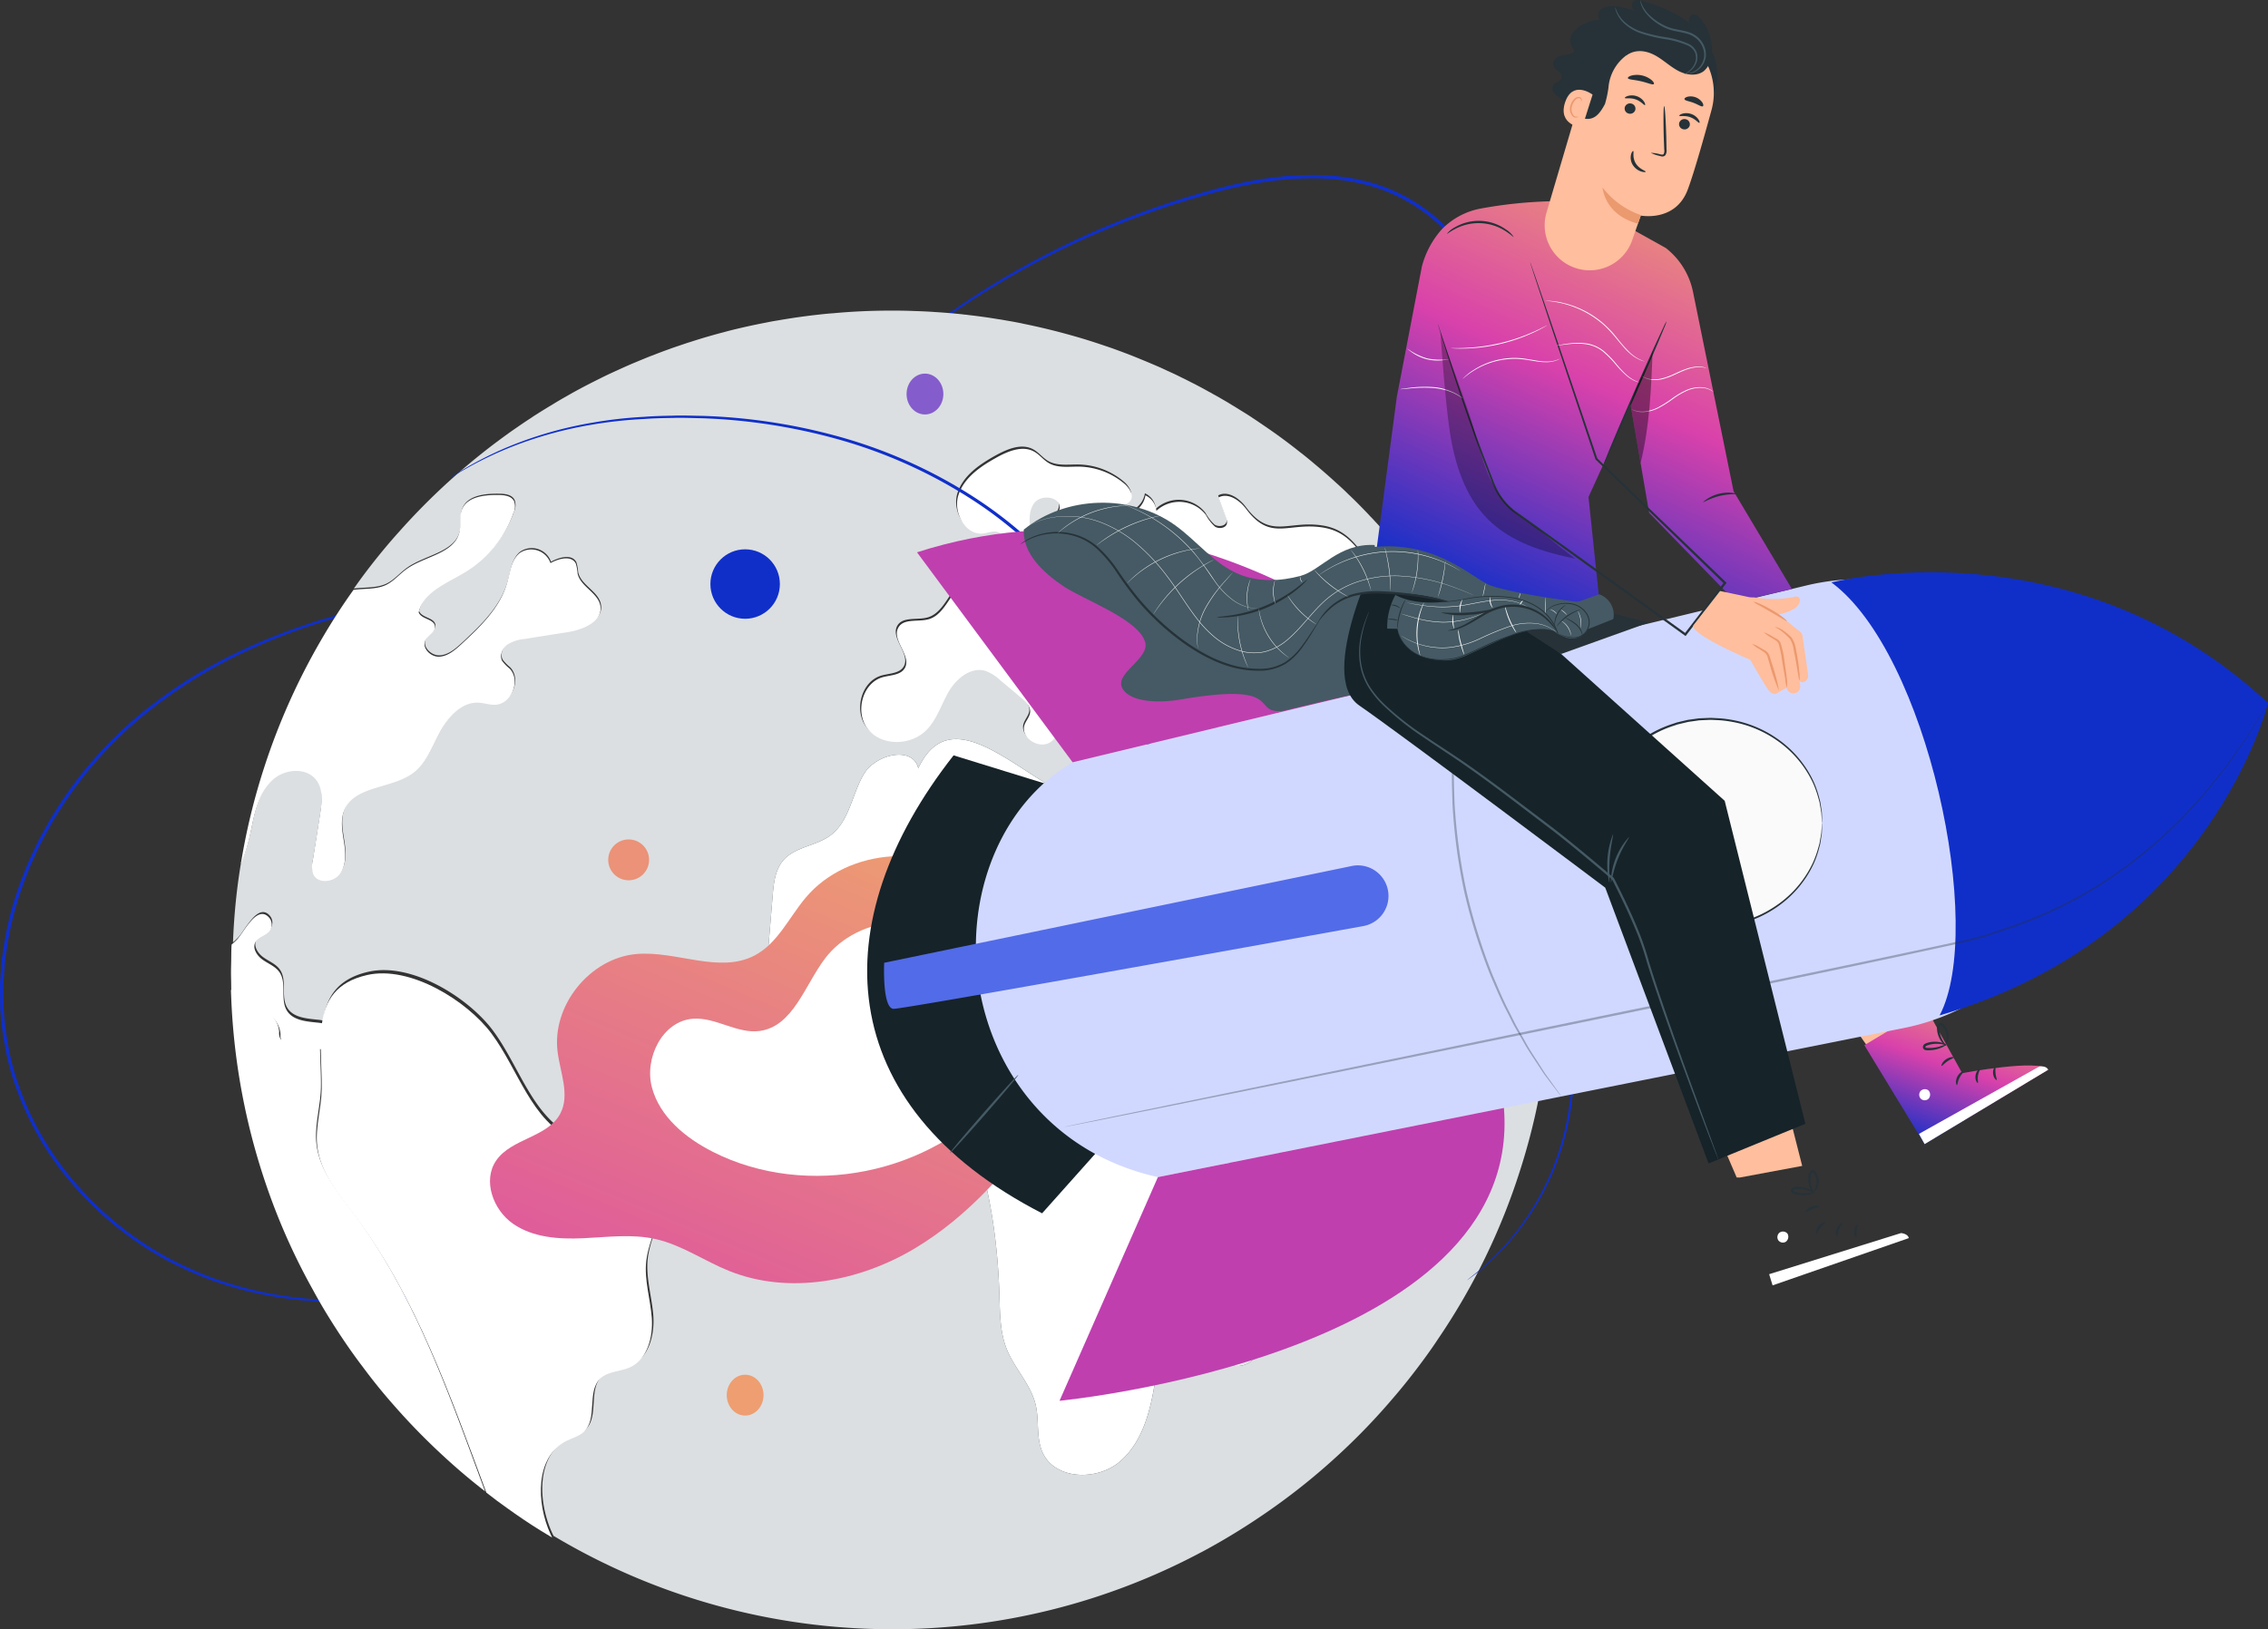 <svg xmlns="http://www.w3.org/2000/svg" xmlns:xlink="http://www.w3.org/1999/xlink" width="554.933" height="398.713" viewBox="0 0 554.933 398.713">
  <rect x="0" y="0" width="554.933" height="398.713" fill="#333333" stroke="none"/>
  <defs>
    <linearGradient id="linear-gradient" x1="0.854" x2="-0.69" y2="2.941" gradientUnits="objectBoundingBox">
      <stop offset="0" stop-color="#ee9f70"/>
      <stop offset="0.477" stop-color="#d941ab"/>
      <stop offset="1" stop-color="#102fc9"/>
    </linearGradient>
    <linearGradient id="linear-gradient-2" x1="0.854" y1="0" x2="0.368" y2="1.04" xlink:href="#linear-gradient"/>
  </defs>
  <g id="image" transform="translate(-80.18 -366)">
    <g id="Graphic-4" transform="translate(80.18 408.818)">
      <g id="Group-73" transform="translate(0 0)">
        <path id="Fill-1" d="M284.079,145.336s.21-.18.646-.5q.7-.5,1.939-1.384c.843-.625,1.951-1.3,3.138-2.272q1.806-1.435,4.139-3.288c1.469-1.338,3.15-2.775,4.908-4.433,1.677-1.743,3.636-3.5,5.454-5.668a102.569,102.569,0,0,0,11.475-15.317,105.138,105.138,0,0,0,15.561-46.866A78.317,78.317,0,0,0,328.4,36.546c-2.869-9.718-8.2-19.359-16.57-26.194A41.587,41.587,0,0,0,297.865,2.9a52.288,52.288,0,0,0-15.3-2.077c-10.207.058-19.916,2.32-28.9,4.985a205.859,205.859,0,0,0-45.731,19.758A211.852,211.852,0,0,0,180.3,44.778c-3.042,2.564-5.4,4.559-6.945,5.977l-1.789,1.576c-.406.351-.63.515-.63.515s.184-.206.571-.578c.416-.393.992-.937,1.732-1.639,1.508-1.459,3.838-3.5,6.851-6.1A205.528,205.528,0,0,1,253.444,5.07c9.011-2.7,18.782-5,29.115-5.066a52.972,52.972,0,0,1,15.55,2.1,42.355,42.355,0,0,1,14.247,7.6c8.537,6.977,13.935,16.776,16.829,26.608a78.846,78.846,0,0,1,2.924,29.364,105.206,105.206,0,0,1-15.827,47.119,101.789,101.789,0,0,1-11.633,15.319c-1.842,2.158-3.827,3.91-5.523,5.642-1.781,1.649-3.484,3.072-4.977,4.394q-2.364,1.822-4.2,3.237c-1.2.949-2.332,1.606-3.19,2.211-.85.564-1.511,1-1.989,1.315-.451.294-.692.426-.692.426" transform="translate(38.182 0)" fill="#102fc9"/>
        <g id="Group-5" transform="translate(0 100.946)">
          <path id="Fill-3" d="M111.392,170.843a84.575,84.575,0,0,1-12.679,2.9,98.338,98.338,0,0,1-35.334-.878,91.771,91.771,0,0,1-11.339-3.2,92.107,92.107,0,0,1-11.668-5.218,81.593,81.593,0,0,1-21.939-17.564A74,74,0,0,1,3.072,119.936a59.072,59.072,0,0,1-1.921-7.971A67.349,67.349,0,0,1,.111,103.7c-.14-1.4-.058-2.8-.1-4.214a34.968,34.968,0,0,1,.108-4.241q.157-2.125.316-4.262.328-2.118.654-4.249A80.763,80.763,0,0,1,5.673,70.367c.936-2.641,2.2-5.119,3.348-7.622.588-1.245,1.3-2.42,1.941-3.625.662-1.195,1.285-2.406,2.041-3.53A98.54,98.54,0,0,1,33.181,31.953a117.844,117.844,0,0,1,23.546-15.4,145.657,145.657,0,0,1,22.838-8.92A192.751,192.751,0,0,1,114.369.9c4.17-.4,7.412-.655,9.615-.749Q125.6.075,126.49.03c.564-.023.854-.013.854-.013s-.287.047-.849.1L124,.321c-2.2.148-5.432.458-9.591.905A199.113,199.113,0,0,0,79.735,8.2a146.669,146.669,0,0,0-22.7,8.976A117.722,117.722,0,0,0,33.682,32.54,98.048,98.048,0,0,0,13.7,56.018c-.752,1.114-1.366,2.316-2.022,3.5-.633,1.2-1.339,2.363-1.922,3.6C8.622,65.6,7.374,68.054,6.447,70.671a80.194,80.194,0,0,0-4.532,16.2q-.325,2.106-.647,4.2-.157,2.113-.313,4.214a34.847,34.847,0,0,0-.108,4.193c.039,1.393-.045,2.787.093,4.164a66.644,66.644,0,0,0,1.023,8.17,58.189,58.189,0,0,0,1.89,7.876,73.438,73.438,0,0,0,15.157,26.688A81.19,81.19,0,0,0,40.7,163.842a91.956,91.956,0,0,0,11.554,5.219A91.682,91.682,0,0,0,63.5,172.29a99.514,99.514,0,0,0,35.162,1.132c4.13-.636,7.311-1.3,9.453-1.812q1.566-.384,2.436-.593c.549-.13.837-.174.837-.174" transform="translate(0 -0.015)" fill="#102fc9"/>
        </g>
        <g id="Group-11" transform="translate(57.007 33.184)">
          <path id="Fill-9" d="M307.5,168.086c-1.583-3.575-1.94-7.535-2.987-11.288-.564-2.019-1.508-4.163-3.4-5.057-1.251-.587-2.733-.51-4.06-.919-4.776-1.43-6.079-8.095-10.6-10.165a15.455,15.455,0,0,0-4.546-.946c-6.052-.713-12.31-2.808-16.115-7.557-1.252-1.535-2.2-3.347-3.729-4.6-1.557-1.254-3.959-1.789-5.465-.511,1.277,2.554,2.529,5.109,3.78,7.635,1.148,2.3,2.323,4.674,4.238,6.359,1.943,1.713,4.8,2.606,7.126,1.533a4.707,4.707,0,0,1,2.4-.843,2.6,2.6,0,0,1,1.559,1c3.293,3.652,2.22,9.7-1,13.433-3.193,3.7-7.943,5.645-12.514,7.458a9.718,9.718,0,0,1-5.109,1c-3.166-.588-4.852-4.036-5.773-7.126-2.067-6.844-3.062-14.275-7.3-20.047-1.354-1.813-3.039-3.473-3.856-5.593-.867-2.3-.664-4.98-2.043-7-1.431-2.119-4.469-3.344-4.673-5.9-.128-1.787,1.353-3.37,2.987-4.137,1.634-.792,3.473-1.021,5.158-1.712.665-.28,1.4-.766,1.431-1.48,0-1.073-1.481-1.507-1.864-2.5-.409-1.122.74-2.171,1.226-3.267,1.046-2.5-1.557-5.032-4.087-6.053-2.5-1.023-5.542-1.762-6.715-4.214a14.5,14.5,0,0,1-.817-3.652c-.587-3.089-2.861-6.078-5.976-6.588-3.142-.512-6.615,2.272-6.1,5.388.306,1.71,1.583,3.039,2.272,4.622.716,1.583.511,3.933-1.122,4.445-2.682.816-5.263-4.086-7.508-2.4.918,3.142,1.812,6.282,2.732,9.45-3.526,1.788-7.738-1.456-9.244-5.134-1.51-3.651-1.559-7.839-3.348-11.364-1.787-3.549-6.614-6.181-9.678-3.678-.153,4.546,5.849,6.385,8.5,10.063,1.916,2.656,1.636,6.973-1.2,8.657-2.809,1.686-7.279-1.251-6.206-4.342.383-1.073,1.275-1.966,1.378-3.116.1-1.43-1.1-2.58-2.195-3.5-1.711-1.457-3.422-2.887-5.133-4.317a10.794,10.794,0,0,0-3.654-2.3c-3.523-1.021-7.047,1.839-8.912,4.981-1.864,3.166-2.912,6.87-5.49,9.5-3.7,3.831-10.725,4.06-14.2.051-3.5-4.01-1.711-11.519,3.423-12.973,1.94-.536,4.391-.486,5.413-2.2,1.787-3.039-3.319-6.921-1.559-9.984,1.354-2.349,4.931-1.277,7.535-2.069,2.58-.792,4.036-3.4,5.568-5.644,1.507-2.222,3.882-4.469,6.539-3.883a8.2,8.2,0,0,1,.279-4.647c.691-1.43,2.631-2.35,3.909-1.43-1.3,2.147.254,5.134,2.529,6.206s4.929.816,7.431.536c2.5-.306,5.645-1.226,5.849-3.728a8.712,8.712,0,0,1,.076-2.453c1.1-2.987,6.616,1.124,8.735-1.277,1.226-1.251-.127-3.474-1.839-3.881-1.685-.435-3.447.2-5.183.254-1.736.077-3.857-.842-3.933-2.578-.077-1.712,1.837-2.939,2.042-4.623.334-2.86-4.52-3.6-6.231-1.277-1.686,2.324-1.1,5.516-.587,8.351.536,2.834.792,6.181-1.3,8.173-.894,1.353-3.217.638-3.982-.792-.794-1.43-.614-3.168-.741-4.776-.128-1.633-.844-3.472-2.427-3.907-1.1-.306-2.272.23-3.4.383-4.443.536-7.533-5.21-6.129-9.45,1.38-4.264,5.413-7,9.322-9.168,2.86-1.585,6.409-3.066,9.245-1.457,1.327.741,2.247,2.018,3.549,2.784,2.249,1.329,5.032.842,7.613.894a17.732,17.732,0,0,1,11.108,4.317c1.15,1.047,2.222,2.783,1.327,4.034-.97,1.329-3.755,1.609-3.268,3.168a5.537,5.537,0,0,0,6.945-4.469,4.646,4.646,0,0,1,2.683,3.78,8.267,8.267,0,0,1,12.131,1,10.394,10.394,0,0,0,2.246,2.886c1.023.665,2.809.332,2.936-.868a2.384,2.384,0,0,0-.2-1.124c-.612-1.736-1.25-3.448-1.864-5.158,2.376-1.277,5.186.715,6.795,2.86,5.976,7.994,10.24,3.192,18.669,4.495,5.695.868,8.2,4.52,11.416,8.939,9.858,13.587,22.883,24.721,31.847,38.921.944,1.481,1.813,2.987,2.629,4.52-.153-.383-.28-.766-.434-1.15A157.048,157.048,0,0,0,299.355,77.4q-1.644-2.684-3.369-5.287c-.716-1.074-1.457-2.171-2.2-3.219-.946-1.378-1.941-2.707-2.937-4.034-.792-1.074-1.582-2.119-2.4-3.142-.562-.715-1.15-1.43-1.736-2.145-.613-.818-1.277-1.609-1.992-2.4l-2.147-2.477a9.052,9.052,0,0,0-.689-.767c-.739-.868-1.532-1.712-2.324-2.554a.715.715,0,0,0-.23-.254c-.2-.23-.434-.461-.663-.691-.64-.715-1.327-1.4-1.994-2.094-1.1-1.124-2.219-2.248-3.369-3.321-.944-.945-1.916-1.839-2.912-2.733-.869-.791-1.737-1.583-2.631-2.349-.867-.767-1.736-1.507-2.63-2.248-1.073-.918-2.17-1.813-3.293-2.705h-.026q-4.635-3.718-9.553-7.024c-.816-.562-1.609-1.1-2.427-1.635-.815-.562-1.659-1.073-2.476-1.583-.84-.51-1.659-1.047-2.5-1.531-.843-.536-1.686-1.023-2.529-1.507-.689-.409-1.353-.792-2.043-1.15a10.769,10.769,0,0,0-1.048-.588c-1.453-.816-2.935-1.609-4.416-2.348-.741-.385-1.481-.766-2.247-1.124-.944-.486-1.916-.945-2.885-1.38a2.421,2.421,0,0,0-.437-.2c-.869-.407-1.736-.816-2.63-1.2-1.251-.536-2.5-1.073-3.756-1.583-1.428-.588-2.858-1.176-4.314-1.712-1.609-.612-3.217-1.2-4.852-1.736-1.637-.562-3.295-1.1-4.956-1.61s-3.32-.969-5.006-1.428c-3.319-.9-6.691-1.686-10.088-2.375-.049-.026-.127-.026-.179-.052-1.3-.256-2.606-.51-3.906-.715a1.145,1.145,0,0,0-.256-.052c-.563-.1-1.149-.2-1.738-.28-2.425-.409-4.878-.741-7.355-1.023-.28-.05-.586-.076-.893-.1-.716-.1-1.43-.153-2.171-.23-1.634-.153-3.269-.28-4.929-.383-1.71-.127-3.446-.2-5.183-.254-1.813-.077-3.627-.1-5.44-.1-4.8,0-9.551.2-14.25.639-1.124.076-2.223.179-3.32.306-1.15.127-2.3.256-3.446.409s-2.3.306-3.424.485c-1.15.179-2.272.358-3.422.562-.971.153-1.966.332-2.937.536q-3.6.688-7.125,1.531-1.65.384-3.294.844c-1.1.28-2.2.588-3.269.894-1.813.51-3.575,1.073-5.338,1.635h-.026c-1.428.485-2.886.971-4.29,1.456a.191.191,0,0,0-.1.052c-1.456.51-2.86,1.047-4.292,1.609-.077.024-.153.052-.23.076-1.3.512-2.6,1.048-3.881,1.585-1.609.663-3.192,1.378-4.751,2.094C92.876,15.389,91.571,16,90.3,16.64c-1.38.689-2.758,1.378-4.113,2.093l-.153.077c-1.3.689-2.6,1.4-3.881,2.145-1.329.741-2.631,1.507-3.934,2.324h-.024c-1.227.741-2.427,1.481-3.627,2.248-.461.28-.9.588-1.354.894-1.277.818-2.5,1.66-3.754,2.528C67.923,30,66.441,31.1,64.96,32.193c-1.3.971-2.578,1.966-3.829,2.963A160.768,160.768,0,0,0,41.056,54.183c-2.171,2.4-4.213,4.852-6.2,7.355-1.686,2.145-3.321,4.316-4.878,6.564q-2.106,2.93-4.065,5.97,1.959-3.036,4.065-5.97c.409-.052.816-.1,1.226-.127,2.3-.179,4.725-.1,6.792-1.1,1.916-.945,3.269-2.656,5.007-3.881,4.443-3.168,11.722-3.754,12.922-9.066.409-1.787-.076-3.73.588-5.44,1.251-3.192,5.517-3.652,8.939-3.6,1.456,0,3.166.2,3.831,1.482a3.657,3.657,0,0,1-.153,2.961A27.763,27.763,0,0,1,57.4,63.734c-4.443,2.707-10.24,4.8-11.466,9.857.612,1.712,3.728,1.585,3.983,3.372.179,1.43-1.659,2.171-2.322,3.448-.971,1.863,1.25,4.137,3.37,4.036s3.881-1.636,5.44-3.065c4.648-4.316,9.525-8.965,11.211-15.094.715-2.528.971-5.491,3.013-7.177a4.993,4.993,0,0,1,7.585,2.427c2.018-1.124,5.16-1.966,6.206.129a10.727,10.727,0,0,1,.433,2.4c.665,3.269,5.135,4.751,5.594,8.045.536,3.805-4.342,5.772-8.148,6.359-3.446.536-6.894,1.073-10.342,1.635a9.553,9.553,0,0,0-4.292,1.378c-1.225.918-1.99,2.655-1.277,4.01a10.16,10.16,0,0,0,1.789,1.839c2.86,2.86.511,8.759-3.525,8.888-1.378.05-2.733-.46-4.111-.511-4.087-.18-7.33,3.422-9.271,7.023s-3.4,7.712-6.665,10.165c-5.261,3.958-14.328,3.039-16.882,9.116-1.023,2.452-.485,5.209-.077,7.841.409,2.6.588,5.517-.945,7.686-1.506,2.147-5.44,2.606-6.562.2a5.893,5.893,0,0,1-.153-3.4c.612-3.78,1.2-7.559,1.787-11.338.433-2.811.816-5.953-.844-8.25-2.322-3.218-7.533-2.912-10.546-.332C7.4,117.008,6.144,121.044,5.3,124.9c-.614,2.859-1.329,6.895-2.912,10.164h0c-.536,3.169-.971,6.386-1.3,9.629-.332,3.32-.562,6.615-.689,9.985a14.335,14.335,0,0,0,1.3-1.225c1.609-1.66,4.852-8.683,7.764-5.236a2.608,2.608,0,0,1,.052,3.192c-.9,1.149-2.681,1.4-3.372,2.656-.842,1.481.332,3.32,1.712,4.292,1.378.995,3.065,1.609,4.034,3.013,1.865,2.682.077,6.742,1.891,9.474,1.557,2.351,4.878,2.5,7.714,2.81.332.051.638.1.969.153.792-5.619,3.422-10.189,11.084-11.927,10.572-2.4,24.466,6.359,30.417,14.328,6.64,8.913,9.781,21.529,19.946,26,7.279,3.193,17.622,2.043,21.172,9.169,3.168,6.385-2.349,13.561-3.193,20.636-.536,4.674,1,9.321,1.354,14,.332,4.7-1.047,10.165-5.313,12.131-2.374,1.073-5.362.946-7.277,2.731-3.4,3.22-.614,9.859-4.01,13.077-1.2,1.125-2.862,1.535-4.316,2.274-7.636,3.856-7.432,15.094-3.883,22.882.129.281.256.536.383.817a161.349,161.349,0,0,0,82.771,22.86,160.623,160.623,0,0,0,75.723-18.85h.026a161.643,161.643,0,0,0,14.277-8.605,159.146,159.146,0,0,0,20.047-15.938,156.373,156.373,0,0,0,12.258-12.8c2.709-3.116,5.263-6.358,7.713-9.679,1.253-1.709,2.477-3.422,3.627-5.183a158.519,158.519,0,0,0,20.073-41.3,156.7,156.7,0,0,0,6.155-27.352c.486-3.626.867-7.3,1.125-11.007a9.29,9.29,0,0,1-6.489,2.886c-3.881-.051-7.073-3.295-8.631-6.87" transform="translate(-0.399 -0.065)" fill="#dbdfe1"/>
        </g>
        <path id="Fill-14" d="M254.338,249.127c-4.057,6.086-4.792,13.691-5.917,20.909s-3.057,14.887-8.626,19.641-15.795,4.473-18.859-2.163c-1.664-3.6-.81-7.852-1.719-11.711-1.181-5.029-5.2-8.91-7.108-13.714-1.628-4.1-1.631-8.624-1.763-13.029-.725-24.067-6.617-49.185-23.071-66.83-2.019-2.167-4.314-4.278-7.185-5.037a9.2,9.2,0,0,0-9.439,3.243c-1.322,1.741-2,3.964-3.62,5.435-3.516,3.2-9.655.907-12-3.219s-2.023-9.18-1.63-13.907q.729-8.788,1.462-17.577c.253-3.065.6-6.354,2.619-8.681,2.872-3.308,8.023-3.463,11.538-6.085,4.606-3.438,5.219-9.994,8.124-14.943s12-7.042,13.342-1.468c9.617-20.5,30.872,9.956,43.509,7.666,3.668-.664,7.256-2.419,10.949-1.906,6.524.909,9.892,8.068,12.113,14.245q5.525,15.383,11.052,30.763c1.4,3.9,3.216,8.247,7.1,9.745,2.975,1.151,6.434.274,9.432,1.36,7.93,2.874,5.353,15.3-1.029,20.806s-15.339,8.97-18.371,16.811c-2.286,5.909-.464,12.833-2.924,18.673-1.759,4.178-5.461,7.2-7.976,10.972" transform="translate(34.202 25.209)" fill="#263238"/>
        <path id="Fill-16" d="M264.6,233.364c-2.628.366-5.729-.916-7.728.81-1.165,1.008-1.424,2.662-1.885,4.121a8.811,8.811,0,0,1-3.724,5.028,5.647,5.647,0,0,1-6.079-.109,4.031,4.031,0,0,1-.834-5.627,28.251,28.251,0,0,1,2.268-1.833c3.489-3.259,1.1-9.3,3.752-13.176,1.566-2.284,4.026-4.6,5.744-6.917,1.321-1.78,1.807-3.192,4.237-3.665,10.629-2.066,15.433,19.82,4.25,21.367" transform="translate(54.398 47.322)" fill="#263238"/>
        <path id="Fill-18" d="M67.11,200.706c-.508-4.622,1.019-9.242,1.094-13.916.051-3.217-.178-6.612-.228-9.854a44.14,44.14,0,0,1-8.166-1.15,2.444,2.444,0,0,1-1.5-.766,3.009,3.009,0,0,1-.33-1.711c-.2-3.624-3.689-6.024-6.817-7.837A27.193,27.193,0,0,0,46.2,163.02c0,.385,0,.74.026,1.125a161.274,161.274,0,0,0,10.225,51.188,154.832,154.832,0,0,0,9.82,21.14c1.577,2.936,3.307,5.821,5.114,8.654,2.238,3.5,4.578,6.922,7.1,10.214,2.34,3.165,4.834,6.254,7.454,9.216A159.177,159.177,0,0,0,97.305,276.3q5.3,4.98,11.066,9.447c-8.777-23.64-17.044-47.77-32.053-67.887-3.943-5.259-8.471-10.62-9.209-17.155" transform="translate(10.32 36.413)" fill="#fff"/>
        <path id="Fill-20" d="M46.231,156.42c-.016,1.044-.052,2.08-.052,3.121,0,.849.026,1.686.039,2.531-.013-.845-.039-1.682-.039-2.531,0-1.041.035-2.077.052-3.121" transform="translate(10.315 34.939)" fill="#263238"/>
        <path id="Fill-22" d="M104.94,268.62q2.1,1.492,4.243,2.905c1,.666,2,1.3,3.024,1.939-1.025-.636-2.025-1.273-3.024-1.939q-2.149-1.413-4.243-2.905" transform="translate(23.44 60)" fill="#263238"/>
        <path id="Fill-24" d="M283.609,202.668c6.381-5.5,8.96-17.932,1.029-20.8-3-1.088-6.456-.21-9.433-1.36-3.883-1.5-5.7-5.84-7.1-9.747q-5.529-15.38-11.054-30.762c-2.22-6.177-5.588-13.335-12.113-14.244-3.693-.515-7.281,1.24-10.949,1.906-12.637,2.288-33.892-28.169-43.509-7.667-1.343-5.575-10.438-3.483-13.341,1.468s-3.52,11.5-8.126,14.942c-3.513,2.622-8.665,2.779-11.538,6.085-2.019,2.327-2.366,5.616-2.619,8.682q-.732,8.788-1.459,17.579c-.394,4.725-.721,9.781,1.628,13.9s8.486,6.418,12,3.219c1.617-1.472,2.3-3.692,3.62-5.435a9.2,9.2,0,0,1,9.441-3.243c2.871.758,5.165,2.871,7.185,5.039,16.453,17.643,22.346,42.763,23.071,66.827.132,4.405.136,8.933,1.762,13.031,1.907,4.8,5.927,8.682,7.11,13.711.907,3.861.053,8.108,1.716,11.711,3.066,6.636,13.293,6.917,18.862,2.165s7.5-12.426,8.625-19.644,1.862-14.822,5.916-20.909c2.515-3.773,6.217-6.793,7.978-10.971,2.459-5.84.636-12.765,2.923-18.673,3.033-7.843,11.99-11.312,18.372-16.813" transform="translate(34.202 25.209)" fill="#fff"/>
        <path id="Fill-26" d="M46.26,153.807v0c-.026.323-.052.619-.052.942-.039,1.008-.035,2.042-.05,3.068.015-1.026.011-2.06.05-3.068,0-.323.026-.619.052-.942" transform="translate(10.31 34.349)" fill="#263238"/>
        <path id="Fill-28" d="M46.185,161.04c.013.809.013,1.623.037,2.422-.024-.8-.024-1.614-.037-2.422" transform="translate(10.316 35.971)" fill="#263238"/>
        <path id="Fill-30" d="M68.808,174.626c-.338-.051-.649-.1-.988-.154-2.884-.311-6.263-.464-7.847-2.837-1.845-2.759-.026-6.858-1.924-9.565-.987-1.419-2.7-2.037-4.106-3.044-1.4-.979-2.6-2.836-1.74-4.331.7-1.264,2.52-1.522,3.43-2.682a2.616,2.616,0,0,0-.051-3.224c-2.963-3.482-6.264,3.61-7.9,5.285a14.286,14.286,0,0,1-1.326,1.239v.026c-.026.31-.052.592-.052.9-.039.966-.036,1.957-.052,2.94s-.051,1.96-.051,2.941c0,.8.025,1.588.039,2.383s.012,1.6.038,2.386a27.9,27.9,0,0,1,5.068,2.476c3.2,1.83,6.756,4.254,6.964,7.915a3.006,3.006,0,0,0,.338,1.727,2.512,2.512,0,0,0,1.534.774,45.592,45.592,0,0,0,8.342,1.161" transform="translate(10.32 33.022)" fill="#fff"/>
        <path id="Fill-32" d="M64.332,178.258c.052,3.235.28,6.622.23,9.831-.077,4.662-1.607,9.272-1.1,13.883.74,6.521,5.284,11.868,9.24,17.115,15.055,20.069,23.349,44.14,32.154,67.725h.026c1.633,1.3,3.292,2.521,4.976,3.719q1.991,1.431,4.022,2.805T118,296.006c.97.612,1.94,1.2,2.935,1.782-.127-.281-.256-.535-.383-.816C117,289.206,116.8,278,124.43,274.152c1.453-.736,3.115-1.145,4.312-2.267,3.395-3.209.614-9.831,4.008-13.041,1.915-1.781,4.9-1.654,7.273-2.724,4.261-1.961,5.638-7.411,5.307-12.1-.356-4.662-1.888-9.3-1.352-13.959.842-7.055,6.354-14.212,3.189-20.579-3.547-7.107-13.882-5.96-21.153-9.143-10.159-4.458-13.3-17.04-19.933-25.929-5.946-7.947-19.828-16.683-30.394-14.289-7.656,1.734-10.284,6.291-11.076,11.895" transform="translate(14.152 35.676)" fill="#fff"/>
        <path id="Fill-34" d="M56.166,133.561c3.011-2.579,8.216-2.886,10.537.332,1.659,2.3,1.276,5.44.841,8.25-.587,3.779-1.173,7.558-1.786,11.337a5.911,5.911,0,0,0,.153,3.4c1.123,2.4,5.051,1.943,6.557-.2,1.53-2.17,1.353-5.082.944-7.685-.409-2.631-.944-5.39.077-7.841,2.55-6.078,11.607-5.16,16.863-9.118,3.266-2.45,4.72-6.562,6.659-10.164s5.18-7.2,9.261-7.022c1.377.051,2.73.562,4.109.51,4.03-.127,6.378-6.025,3.52-8.887a10.086,10.086,0,0,1-1.786-1.837c-.714-1.354.051-3.092,1.276-4.01a9.531,9.531,0,0,1,4.285-1.378c3.444-.564,6.889-1.1,10.333-1.636,3.8-.586,8.675-2.554,8.139-6.357-.459-3.295-4.923-4.776-5.587-8.045a10.763,10.763,0,0,0-.434-2.4c-1.045-2.093-4.183-1.251-6.2-.127a4.987,4.987,0,0,0-7.579-2.427c-2.039,1.686-2.3,4.649-3.009,7.177-1.683,6.129-6.557,10.776-11.2,15.093-1.556,1.428-3.316,2.961-5.434,3.063s-4.337-2.171-3.367-4.034c.663-1.277,2.5-2.018,2.321-3.448-.256-1.787-3.367-1.66-3.98-3.372,1.224-5.056,7.016-7.15,11.456-9.856a27.763,27.763,0,0,0,11.71-14.4A3.651,3.651,0,0,0,115,65.5c-.662-1.277-2.372-1.48-3.827-1.48-3.419-.052-7.68.407-8.928,3.6-.664,1.71-.179,3.652-.587,5.44-1.2,5.312-8.47,5.9-12.91,9.066-1.734,1.225-3.087,2.935-5,3.881-2.067,1-4.49.921-6.787,1.1-.409.026-.816.077-1.224.127q-2.1,2.932-4.06,5.969T67.9,99.367A159.846,159.846,0,0,0,53.92,130.575q-1.872,5.724-3.309,11.637T48.18,154.2c1.583-3.269,2.3-7.3,2.909-10.164.843-3.857,2.093-7.891,5.077-10.471" transform="translate(10.762 14.3)" fill="#fff"/>
        <path id="Fill-38" d="M301.62,112.887q1.286,3.195,2.422,6.432-1.138-3.241-2.422-6.432s.031-.027,0-.027Z" transform="translate(67.371 25.209)" fill="#263238"/>
        <path id="Fill-40" d="M340.96,180.352q-.02-3.477-.208-6.907t-.531-6.829c-.177-1.836-.382-3.646-.635-5.455q-.376-2.866-.851-5.7a156.917,156.917,0,0,0-3.764-16.722q-.9-3.154-1.915-6.254t-2.164-6.157V126.3c-.814-1.53-1.681-3.033-2.623-4.512-8.946-14.17-21.945-25.281-31.784-38.839-3.21-4.41-5.709-8.054-11.392-8.921-8.411-1.3-12.667,3.492-18.629-4.485-1.605-2.141-4.411-4.128-6.78-2.854.612,1.708,1.248,3.415,1.858,5.147a2.406,2.406,0,0,1,.2,1.122c-.127,1.2-1.911,1.53-2.93.866a10.387,10.387,0,0,1-2.242-2.88,8.251,8.251,0,0,0-12.106-.993,4.632,4.632,0,0,0-2.677-3.772,5.527,5.527,0,0,1-6.933,4.459c-.483-1.556,2.294-1.835,3.263-3.161.892-1.249-.179-2.981-1.324-4.026a17.7,17.7,0,0,0-11.087-4.308c-2.575-.051-5.353.434-7.6-.89-1.3-.767-2.218-2.041-3.543-2.779-2.83-1.605-6.371-.129-9.227,1.453-3.9,2.165-7.925,4.893-9.3,9.149-1.4,4.231,1.682,9.965,6.118,9.43,1.122-.153,2.3-.688,3.39-.382,1.581.434,2.3,2.269,2.421,3.9.127,1.605-.051,3.339.74,4.766.765,1.427,3.084,2.141,3.976.791,2.088-1.988,1.834-5.327,1.3-8.156-.509-2.83-1.095-6.015.587-8.334,1.708-2.319,6.551-1.58,6.218,1.274-.2,1.681-2.116,2.905-2.039,4.614.077,1.732,2.192,2.65,3.925,2.573,1.735-.05,3.493-.688,5.174-.254,1.71.407,3.06,2.624,1.837,3.873-2.118,2.4-7.622-1.707-8.718,1.274a8.768,8.768,0,0,0-.077,2.448c-.2,2.5-3.337,3.415-5.837,3.72-2.5.28-5.148.535-7.415-.535s-3.824-4.051-2.524-6.192c-1.275-.919-3.21,0-3.9,1.425a8.178,8.178,0,0,0-.28,4.638c-2.65-.585-5.022,1.657-6.524,3.875-1.53,2.243-2.983,4.842-5.555,5.633-2.6.791-6.168-.28-7.52,2.065-1.758,3.057,3.34,6.931,1.556,9.964-1.021,1.708-3.468,1.659-5.4,2.193-5.122,1.451-6.908,8.945-3.416,12.946,3.467,4,10.477,3.772,14.171-.051,2.573-2.624,3.619-6.32,5.481-9.479,1.86-3.135,5.377-5.99,8.893-4.971a10.779,10.779,0,0,1,3.647,2.293c1.707,1.428,3.416,2.854,5.122,4.309,1.1.918,2.293,2.063,2.19,3.49-.1,1.148-.992,2.039-1.374,3.11-1.07,3.084,3.39,6.015,6.193,4.332,2.828-1.681,3.11-5.99,1.2-8.639-2.65-3.67-8.638-5.505-8.486-10.042,3.06-2.5,7.876.129,9.66,3.671,1.785,3.517,1.836,7.7,3.34,11.341,1.5,3.67,5.708,6.907,9.225,5.123-.918-3.161-1.811-6.3-2.726-9.43,2.241-1.681,4.816,3.21,7.492,2.4,1.631-.511,1.835-2.855,1.121-4.433-.686-1.582-1.961-2.907-2.268-4.613-.508-3.11,2.957-5.889,6.092-5.378,3.11.51,5.378,3.492,5.964,6.575a14.59,14.59,0,0,0,.815,3.643c1.173,2.448,4.206,3.187,6.7,4.206,2.523,1.019,5.121,3.542,4.076,6.041-.483,1.094-1.631,2.141-1.222,3.26.384.995,1.862,1.429,1.862,2.5-.027.712-.765,1.2-1.429,1.478-1.682.689-3.517.916-5.147,1.707-1.633.766-3.112,2.345-2.984,4.129.2,2.548,3.237,3.773,4.666,5.887,1.374,2.014,1.172,4.69,2.038,6.984.816,2.114,2.5,3.772,3.849,5.581,4.232,5.76,5.225,13.176,7.288,20.007.919,3.083,2.6,6.523,5.762,7.109a9.7,9.7,0,0,0,5.1-.992c4.561-1.809,9.3-3.746,12.487-7.443,3.211-3.721,4.282-9.76.995-13.406a2.6,2.6,0,0,0-1.554-.995,4.7,4.7,0,0,0-2.4.843c-2.319,1.069-5.171.177-7.11-1.53-1.912-1.681-3.084-4.052-4.229-6.346-1.25-2.521-2.5-5.071-3.774-7.619,1.5-1.275,3.9-.741,5.455.509,1.529,1.249,2.474,3.057,3.72,4.589,3.8,4.738,10.043,6.829,16.084,7.541a15.388,15.388,0,0,1,4.535.943c4.513,2.065,5.812,8.716,10.578,10.144,1.324.407,2.8.33,4.053.918,1.885.892,2.827,3.033,3.389,5.046,1.045,3.746,1.4,7.7,2.981,11.265,1.555,3.567,4.743,6.8,8.616,6.856a9.265,9.265,0,0,0,6.473-2.88v-.026c.2-3.516.332-7.034.332-10.6,0-.74,0-1.478-.051-2.217" transform="translate(38.477 12.236)" fill="#fff"/>
        <path id="Fill-42" d="M260.345,212c-2.428.473-2.914,1.885-4.235,3.665-1.716,2.313-4.179,4.633-5.744,6.917-2.653,3.873-.264,9.917-3.751,13.177a28.534,28.534,0,0,0-2.271,1.83,4.034,4.034,0,0,0,.837,5.629,5.649,5.649,0,0,0,6.078.111,8.809,8.809,0,0,0,3.723-5.028c.462-1.463.721-3.116,1.886-4.125,2-1.725,5.1-.443,7.728-.809,11.183-1.548,6.379-23.434-4.251-21.367" transform="translate(54.398 47.322)" fill="#ececec"/>
        <g id="Group-58" transform="translate(109.847 58.872)">
          <path id="Fill-56" d="M.031,15.469s1.252-.92,3.789-2.43A85.261,85.261,0,0,1,15.389,7.312,95.686,95.686,0,0,1,35.042,1.768,105.975,105.975,0,0,1,47.726.327C49.98.149,52.3.08,54.692.043c2.386-.1,4.836.014,7.345.044A141.579,141.579,0,0,1,94.455,4.895,120.379,120.379,0,0,1,128.78,20.164a101.335,101.335,0,0,1,29.408,29.164,95.308,95.308,0,0,1,15.4,41.627,83.557,83.557,0,0,1-.333,21.479l-.666-.381a63.907,63.907,0,0,1,18.163-10.164,67.463,67.463,0,0,1,19.79-3.759,61.182,61.182,0,0,1,36.072,9.979A65.214,65.214,0,0,1,268.93,133.5a60.848,60.848,0,0,1,6.336,28.626,64.527,64.527,0,0,1-14.85,39.039,60.857,60.857,0,0,1-8.113,8.1c-1.026.779-1.814,1.376-2.371,1.8-.535.4-.822.59-.822.59s.253-.232.774-.653c.542-.436,1.314-1.05,2.319-1.853a64.009,64.009,0,0,0,7.978-8.17,65.605,65.605,0,0,0,9.364-15.467,64.863,64.863,0,0,0,5.164-23.4,60.374,60.374,0,0,0-6.368-28.318,64.632,64.632,0,0,0-22.128-25.066,60.506,60.506,0,0,0-35.638-9.8,66.9,66.9,0,0,0-19.546,3.731,63.226,63.226,0,0,0-17.917,10.039l-.82.658.153-1.039a82.874,82.874,0,0,0,.325-21.263,94.651,94.651,0,0,0-15.258-41.271A100.769,100.769,0,0,0,128.361,20.8,119.981,119.981,0,0,0,94.273,5.556,141.763,141.763,0,0,0,62.018.672C59.519.634,57.079.508,54.7.6c-2.38.027-4.695.084-6.943.254a106.669,106.669,0,0,0-12.64,1.369A97.022,97.022,0,0,0,15.508,7.611,90.036,90.036,0,0,0,3.9,13.184c-1.29.716-2.237,1.32-2.884,1.711s-.99.575-.99.575" transform="translate(-0.031 -0.003)" fill="#102fc9"/>
        </g>
      </g>
      <circle id="Oval" cx="5" cy="5" r="5" transform="translate(148.82 162.614)" fill="#eb9278"/>
      <circle id="Oval-Copy-3" cx="8.5" cy="8.5" r="8.5" transform="translate(173.82 91.614)" fill="#102fc9"/>
      <ellipse id="Oval-Copy" cx="4.5" cy="5" rx="4.5" ry="5" transform="translate(177.82 293.614)" fill="#ee9e71"/>
      <ellipse id="Oval-Copy-2" cx="4.5" cy="5" rx="4.5" ry="5" transform="translate(221.82 48.614)" fill="#855ccc"/>
    </g>
    <g id="_5ee05b9d6a85ef2ca702bb1b_feature" data-name="5ee05b9d6a85ef2ca702bb1b_feature" transform="translate(107.094 366)">
      <g id="Group-61" transform="translate(92.976 129.677)">
        <g id="Fill-1-Clipped" transform="translate(0 79.828)">
          <path id="Fill-1-2" data-name="Fill-1" d="M120.54,7.631C108.695-3.345,87.7-2.057,77.285,10.282c-4.109,4.867-6.891,11.239-12.535,14.192C56.1,29,45.627,23.286,35.894,24.117c-11.412.976-20.78,12.55-19.355,23.914.642,5.118,3.069,10.584.662,15.147C14.131,69,5.252,69.234,1.517,74.655c-3.371,4.9-.743,12.124,4.147,15.5s11.212,3.794,17.151,3.524,11.969-1.1,17.766.218c6.379,1.448,11.891,5.362,17.962,7.8,14.612,5.856,31.721,2.595,45.257-5.445s24-20.339,33.135-33.162" transform="translate(0 -0.151)" fill="url(#linear-gradient)"/>
        </g>
        <path id="Fill-7" d="M110.513,84.733c-9.635-9.451-27.558-8.122-35.691,2.649-4.969,6.579-7.814,16.631-15.984,17.736-5.54.75-10.786-3.42-16.359-2.991-7.421.571-11.921,9.616-10.012,16.809s8.24,12.377,14.876,15.745c23.008,11.686,53.672,5.511,70.365-14.169" transform="translate(7.154 17.512)" fill="#fff"/>
        <path id="Fill-9-2" data-name="Fill-9" d="M277.725,108.569,265.27,90.916l16.2-11.49,11.348,23.049-14.343,5.936" transform="translate(59.252 17.741)" fill="#ffbe9d"/>
        <path id="Fill-11" d="M290,95.685l8.812,15.9s19.124-3.616,21.038-.836l-30.221,18.2L274.88,104.732Z" transform="translate(61.398 21.372)" stroke="rgba(0,0,0,0)" stroke-width="1" fill="url(#linear-gradient-2)"/>
        <path id="Fill-13" d="M286.225,112.285a1.44,1.44,0,0,0,0,1.922,1.386,1.386,0,0,0,1.906.023,1.52,1.52,0,0,0-.006-2.036,1.435,1.435,0,0,0-1.984.2" transform="translate(63.85 24.992)" fill="#fff"/>
        <path id="Fill-15" d="M287.188,126.347l-1.391-2.5,29.5-16.511s1.7-.224,2.116.815Z" transform="translate(63.837 23.971)" fill="#fff"/>
        <path id="Fill-17" d="M295.113,108.324c.084.15-.614.661-1.055,1.573-.464.9-.453,1.765-.625,1.787-.153.054-.464-.962.088-2.055s1.541-1.461,1.592-1.305" transform="translate(65.492 24.188)" fill="#263238"/>
        <path id="Fill-19" d="M298.205,107.834c.12.121-.369.757-.494,1.683-.153.922.127,1.674-.022,1.756-.126.108-.749-.7-.571-1.845s1-1.734,1.088-1.594" transform="translate(66.359 24.081)" fill="#263238"/>
        <path id="Fill-21" d="M301.5,110.634c-.114.113-.765-.5-.872-1.537s.39-1.774.527-1.688c.154.071-.032.776.07,1.625.081.85.413,1.5.275,1.6" transform="translate(67.146 23.99)" fill="#263238"/>
        <path id="Fill-23" d="M293.353,105.557c.02.171-.781.376-1.581.935-.811.542-1.292,1.212-1.445,1.132-.149-.054.155-.982,1.107-1.627s1.922-.6,1.918-.439" transform="translate(64.841 23.555)" fill="#263238"/>
        <path id="Fill-25" d="M292.344,103.064c.038.06-.489.5-1.518.9a8.067,8.067,0,0,1-1.877.466,8.449,8.449,0,0,1-1.148.062,2.186,2.186,0,0,1-.672-.081.752.752,0,0,1-.54-.745.947.947,0,0,1,.443-.725,2.307,2.307,0,0,1,.615-.264,6.318,6.318,0,0,1,1.135-.243,6.241,6.241,0,0,1,1.948.076c1.092.228,1.663.634,1.63.694-.038.089-.657-.168-1.693-.275a6.994,6.994,0,0,0-1.807.053,6.526,6.526,0,0,0-1.03.256c-.372.109-.645.27-.642.462,0,.071.013.1.136.148a1.741,1.741,0,0,0,.493.058,9.112,9.112,0,0,0,1.074-.023,9.922,9.922,0,0,0,1.8-.319,12.218,12.218,0,0,1,1.652-.5" transform="translate(64.013 22.871)" fill="#263238"/>
        <path id="Fill-27" d="M291.649,104.233c-.039.055-.651-.3-1.28-1.221a5.709,5.709,0,0,1-.959-2.933,1.458,1.458,0,0,1,.506-1.345.825.825,0,0,1,.886.041,2.417,2.417,0,0,1,.489.461,3.943,3.943,0,0,1,.614,1.019,4.073,4.073,0,0,1,.3,1.952c-.121,1.139-.63,1.687-.672,1.643a14.609,14.609,0,0,0,.247-1.663,4.092,4.092,0,0,0-.377-1.71,3.577,3.577,0,0,0-.555-.859c-.24-.293-.516-.479-.617-.375a1.011,1.011,0,0,0-.231.815,5.945,5.945,0,0,0,.119,1.046,6.338,6.338,0,0,0,.617,1.687c.492.913.982,1.37.916,1.44" transform="translate(64.644 22.029)" fill="#263238"/>
        <path id="Fill-29" d="M237.746,56.852l38.688,60.8,21.161-14.386L261.95,30.014" transform="translate(53.104 6.704)" fill="#263238"/>
        <path id="Fill-31" d="M240.739,41.046c.159.071-.995,2.538-1.546,5.807-.582,3.264-.328,5.975-.5,5.989a13.641,13.641,0,0,1-.05-6.085,13.649,13.649,0,0,1,2.1-5.711" transform="translate(53.241 9.168)" fill="#455a64"/>
        <path id="Fill-33" d="M237.112,41.189c.169.012.009,2.669.442,5.9.414,3.231,1.253,5.755,1.092,5.811A15.458,15.458,0,0,1,237,47.157a15.43,15.43,0,0,1,.113-5.968" transform="translate(52.893 9.2)" fill="#455a64"/>
        <path id="Fill-35" d="M123.124,53.3,96.582,45.107c-32.016,40.768-29.88,85.561,21.66,112.075l28.6-32.058Z" transform="translate(16.85 10.075)" fill="#162329"/>
        <path id="Fill-37" d="M120.852,54.673c-16.985,9.908-25.431,30.794-23.363,51.214,2.268,22.417,17.081,44.268,44.229,50.309L324.23,119.709a55.46,55.46,0,1,0-23.867-108.3Z" transform="translate(21.707 2.201)" fill="#d1d8ff"/>
        <g id="Fill-41-Clipped" transform="translate(139.356 141.471)">
          <path id="Fill-41" d="M24.46,17.306.392,72.045S113.965,61.09,109.127.379Z" transform="translate(-0.392 -0.379)" fill="#bf3faf"/>
        </g>
        <path id="Fill-44" d="M209.435,36.16s-54.609-53-124.03-30.671l38.076,51.386Z" transform="translate(19.076 0)" fill="#bf3faf"/>
        <g id="Fill-46-Clipped" transform="translate(328.218 10.371)">
          <path id="Fill-46" d="M.771,3.061c23.435,17.286,37.766,84.581,26.473,105.97C93.67,89.6,107.6,32.571,107.6,32.571,59.58-12.125.771,3.061.771,3.061" transform="translate(-0.771 -0.575)" fill="#102fc9"/>
        </g>
        <path id="Fill-49" d="M108.727,109.015c.116.1-3.536,4.469-8.157,9.755s-8.463,9.486-8.579,9.384,3.534-4.468,8.157-9.754,8.463-9.488,8.579-9.386" transform="translate(20.547 24.35)" fill="#455a64"/>
        <path id="Fill-51" d="M409.385,34.631s-.13.25-.41.722-.71,1.184-1.255,2.094-1.247,2.058-2.059,3.4q-.611,1.008-1.316,2.166L402.7,45.377c-1.178,1.664-2.459,3.538-3.917,5.545q-2.338,2.9-5.068,6.29c-.953,1.088-1.988,2.176-3.031,3.32-1.068,1.119-2.083,2.357-3.288,3.477-2.384,2.262-4.841,4.727-7.7,7A104,104,0,0,1,359.8,84.135a99.92,99.92,0,0,1-12.226,5.232c-2.143.787-4.372,1.464-6.559,2.263a65.883,65.883,0,0,1-6.939,1.783c-18.821,4.162-39.571,8.429-61.343,12.951-43.566,9-83.031,17.026-111.6,22.8-14.277,2.87-25.835,5.192-33.842,6.8l-9.206,1.818-2.4.459c-.541.1-.821.137-.821.137s.273-.075.81-.193q.829-.18,2.386-.513l9.186-1.922,33.806-6.974,111.568-22.964c21.77-4.52,42.528-8.774,61.341-12.906a65.362,65.362,0,0,0,6.873-1.749c2.225-.809,4.431-1.475,6.576-2.256a100.3,100.3,0,0,0,12.182-5.183,104.233,104.233,0,0,0,19.845-13.015c2.858-2.256,5.314-4.7,7.7-6.948,1.2-1.113,2.223-2.344,3.294-3.455,1.045-1.136,2.082-2.215,3.041-3.3q2.738-3.361,5.09-6.247c1.468-1.995,2.76-3.854,3.95-5.506l1.669-2.351,1.336-2.149c.829-1.325,1.53-2.45,2.1-3.364l1.3-2.065c.3-.464.46-.694.46-.694" transform="translate(25.656 7.735)" fill="#263238" opacity="0.335"/>
        <path id="Fill-53" d="M219.209,132.694a1.241,1.241,0,0,1-.195-.215c-.137-.176-.311-.394-.524-.664l-1.975-2.595-1.417-1.883c-.5-.7-1-1.493-1.561-2.328-1.091-1.688-2.427-3.554-3.646-5.778l-1.992-3.441c-.684-1.2-1.288-2.507-1.973-3.83-1.409-2.628-2.627-5.572-3.969-8.64a138.429,138.429,0,0,1-6.539-20.769,138.6,138.6,0,0,1-2.891-21.586c-.087-3.35-.232-6.533-.071-9.51.059-1.488.051-2.928.163-4.306s.234-2.7.343-3.962c.16-2.529.577-4.786.851-6.778.153-.995.269-1.924.424-2.77q.264-1.26.484-2.306c.291-1.35.522-2.415.688-3.186.08-.336.142-.607.193-.825a1.234,1.234,0,0,1,.084-.277,1.172,1.172,0,0,1-.028.29c-.035.22-.081.5-.138.837-.141.774-.336,1.844-.585,3.2q-.2,1.048-.434,2.31c-.139.847-.242,1.776-.379,2.77-.242,1.992-.632,4.245-.766,6.769q-.147,1.889-.307,3.951c-.1,1.374-.08,2.809-.128,4.292-.141,2.967.021,6.137.121,9.472a141.857,141.857,0,0,0,2.923,21.491,141.971,141.971,0,0,0,6.469,20.695c1.324,3.063,2.521,6,3.907,8.629.674,1.322,1.266,2.63,1.939,3.831s1.33,2.349,1.951,3.45c1.193,2.227,2.5,4.1,3.567,5.8.544.84,1.033,1.641,1.517,2.349q.751,1.04,1.374,1.907,1.2,1.686,1.888,2.652l.48.7a.963.963,0,0,1,.149.25" transform="translate(42.972 6.04)" fill="#263238" opacity="0.335"/>
        <path id="Fill-55" d="M193.31,67.258,78.845,90.954s-.512,11.179,2.3,11.271C83.492,102.3,168.6,86.943,196.2,81.949a7.486,7.486,0,1,0-2.888-14.691" transform="translate(17.603 14.988)" fill="#526be8"/>
        <path id="Fill-57" d="M276.427,63.271c-.021,14.046-12.285,25.414-27.4,25.394S221.686,77.24,221.707,63.193,233.992,37.778,249.1,37.8s27.345,11.425,27.325,25.471" transform="translate(49.521 8.443)" fill="#fafafa"/>
        <path id="Fill-59" d="M276.478,63.314a2.519,2.519,0,0,1-.053-.427c-.022-.31-.055-.724-.093-1.252-.018-.277-.04-.585-.062-.92-.06-.338-.124-.7-.193-1.1s-.143-.824-.221-1.279c-.1-.451-.254-.922-.391-1.425a24.494,24.494,0,0,0-1.174-3.265,25.97,25.97,0,0,0-2.023-3.594,26.312,26.312,0,0,0-7.056-7.07A27.624,27.624,0,0,0,253.991,38.5a25.081,25.081,0,0,0-3.315-.349c-.565-.018-1.134-.07-1.708-.061l-1.732.082-.876.043-.875.125-1.768.251-1.759.418-.888.213-.869.3a26.977,26.977,0,0,0-12.6,8.5,23.651,23.651,0,0,0-.044,30.431A26.96,26.96,0,0,0,240.134,87l.87.3.887.215,1.758.424,1.767.255.873.127.877.045,1.733.088c.574.009,1.141-.041,1.707-.057a25.164,25.164,0,0,0,3.318-.34,27.612,27.612,0,0,0,11.229-4.447,26.065,26.065,0,0,0,9.109-10.636,24.554,24.554,0,0,0,1.184-3.263c.138-.5.294-.972.394-1.423q.121-.683.225-1.279c.072-.4.136-.76.2-1.1.023-.335.045-.643.064-.919.042-.53.075-.943.1-1.252a2.551,2.551,0,0,1,.054-.426,2.567,2.567,0,0,1,0,.427c-.011.311-.026.727-.043,1.257-.012.281-.024.59-.039.929-.051.339-.109.709-.17,1.108s-.13.833-.2,1.293c-.092.458-.242.932-.373,1.444a24.029,24.029,0,0,1-1.149,3.312,26.04,26.04,0,0,1-2.016,3.652,26.448,26.448,0,0,1-7.115,7.2A27.889,27.889,0,0,1,254,88.517a25.522,25.522,0,0,1-3.369.36c-.574.02-1.152.072-1.735.066l-1.763-.083-.891-.043-.889-.126-1.8-.254-1.79-.425-.9-.218-.886-.3a27.441,27.441,0,0,1-12.838-8.687,24.159,24.159,0,0,1,.046-31.128,27.45,27.45,0,0,1,12.859-8.648l.887-.3.9-.215,1.792-.419,1.8-.25.891-.124.891-.041,1.762-.076c.584-.006,1.162.048,1.737.07a25.344,25.344,0,0,1,3.367.368,27.919,27.919,0,0,1,11.364,4.61,26.413,26.413,0,0,1,7.094,7.224,25.707,25.707,0,0,1,2.005,3.657,24.136,24.136,0,0,1,1.141,3.316c.131.51.278.987.371,1.444q.1.691.2,1.294c.06.4.116.769.166,1.108.013.34.024.649.037.929.015.532.029.947.039,1.258a2.648,2.648,0,0,1-.006.428" transform="translate(49.47 8.4)" fill="#263238"/>
      </g>
      <g id="Group-219" transform="translate(222.652)">
        <path id="Fill-1-3" data-name="Fill-1" d="M86.589,110.916c-8.8-.436-13.135,6.2-18.055,7.541s-10.3,1.563-15.021-.355c-6.133-2.488-10.329-8.143-15.7-12.009C27.032,98.334,11.069,98.8.753,107.16c-.244,5.866,4.782,10.5,9.637,13.8s18.334,8.033,20.053,13.647c1.287,4.2-7.771,7.733-5.495,11.493,2.189,3.615,9.828,3.375,13.993,2.657,26.29-4.525,17.071,3.516,25.208,2.771,0,0,17.043-4.339,30.4-6.523" transform="translate(0.167 22.463)" fill="#455a64"/>
        <path id="Fill-3-2" data-name="Fill-3" d="M144.906,240.619l-8.539-19.845,18.226-7.894,6.339,24.9-15.259,2.844" transform="translate(30.461 47.55)" fill="#ffbe9d"/>
        <path id="Fill-5" d="M159.483,230.591l5.336,17.382s19.458.412,20.756,3.529l-33.328,11.556-9.425-26.742Z" transform="translate(31.902 51.506)" stroke="rgba(0,0,0,0)" stroke-width="1" fill="url(#linear-gradient-2)"/>
        <path id="Fill-7-2" data-name="Fill-7" d="M152.078,246.58a1.438,1.438,0,0,0-.4,1.879,1.386,1.386,0,0,0,1.861.416,1.523,1.523,0,0,0,.415-1.994,1.438,1.438,0,0,0-1.982-.217" transform="translate(33.837 55.027)" fill="#fff"/>
        <g id="Fill-9-Clipped" transform="translate(183.306 301.773)">
          <path id="Fill-9-3" data-name="Fill-9" d="M1.08,12.9.236,10.163,32.506.1s1.707.131,1.9,1.235Z" transform="translate(-0.236 -0.105)" fill="#fff"/>
        </g>
        <path id="Fill-12" d="M161.642,244.517c.053.164-.736.52-1.355,1.321-.64.785-.809,1.632-.98,1.62-.161.021-.257-1.036.511-1.993s1.808-1.111,1.824-.948" transform="translate(35.56 54.604)" fill="#263238"/>
        <path id="Fill-14-2" data-name="Fill-14" d="M164.748,244.7c.093.146-.516.667-.831,1.548-.34.87-.223,1.663-.387,1.711-.143.08-.587-.836-.175-1.923s1.335-1.49,1.392-1.336" transform="translate(36.451 54.651)" fill="#263238"/>
        <path id="Fill-16-2" data-name="Fill-16" d="M167.373,248.147c-.137.086-.645-.65-.536-1.685s.747-1.655.864-1.544c.138.1-.191.752-.267,1.6-.1.85.1,1.554-.061,1.625" transform="translate(37.263 54.703)" fill="#263238"/>
        <path id="Fill-18-2" data-name="Fill-18" d="M160.466,241.418c-.017.171-.84.206-1.74.588-.905.362-1.515.919-1.648.809-.136-.083.356-.929,1.419-1.363s2-.19,1.968-.034" transform="translate(35.082 53.876)" fill="#263238"/>
        <path id="Fill-20-2" data-name="Fill-20" d="M159.966,238.781a3.323,3.323,0,0,1-1.672.569,7.988,7.988,0,0,1-1.933.07,8.425,8.425,0,0,1-1.133-.176,2.17,2.17,0,0,1-.641-.218.752.752,0,0,1-.376-.84.941.941,0,0,1,.585-.619,2.286,2.286,0,0,1,.657-.131,6.341,6.341,0,0,1,1.16,0,6.219,6.219,0,0,1,1.89.476c1.022.448,1.495.965,1.451,1.017-.055.078-.607-.3-1.6-.619a7.11,7.11,0,0,0-1.779-.323,6.66,6.66,0,0,0-1.062.037c-.384.029-.685.132-.723.321-.01.071-.006.1.1.174a1.775,1.775,0,0,0,.471.158,9.486,9.486,0,0,0,1.056.2,9.906,9.906,0,0,0,1.828.059,11.812,11.812,0,0,1,1.719-.148" transform="translate(34.44 53.028)" fill="#263238"/>
        <path id="Fill-22-2" data-name="Fill-22" d="M159.06,239.836c-.049.045-.574-.427-1-1.459a5.75,5.75,0,0,1-.406-1.906,5.831,5.831,0,0,1,.073-1.161,1.462,1.462,0,0,1,.772-1.212.826.826,0,0,1,.86.224,2.378,2.378,0,0,1,.383.553,3.9,3.9,0,0,1,.39,1.123,4.044,4.044,0,0,1-.114,1.972c-.354,1.089-.964,1.519-1,1.469a14.484,14.484,0,0,0,.587-1.577,4.092,4.092,0,0,0-.016-1.752,3.669,3.669,0,0,0-.366-.954c-.175-.335-.406-.576-.527-.494-.165.056-.355.421-.394.751a6.036,6.036,0,0,0-.1,1.047,6.4,6.4,0,0,0,.254,1.779c.294.992.679,1.543.6,1.6" transform="translate(35.215 52.279)" fill="#263238"/>
        <path id="Fill-24-2" data-name="Fill-24" d="M73.705,109.57s-15.79,31.278-5.177,38.607,60.189,44.586,60.189,44.586L154,260.249l23.678-9.7-19.734-79.042-49.814-44.742Z" transform="translate(14.488 24.474)" fill="#162329"/>
        <path id="Fill-26-2" data-name="Fill-26" d="M122.635,167.434c.139.1-1.5,2.278-2.715,5.36-1.244,3.074-1.556,5.78-1.729,5.757a16.942,16.942,0,0,1,4.443-11.117" transform="translate(26.39 37.398)" fill="#455a64"/>
        <path id="Fill-28-2" data-name="Fill-28" d="M118.865,166.9c.163.046-.544,2.612-.787,5.859-.264,3.247.037,5.891-.133,5.913a20.082,20.082,0,0,1,.92-11.771" transform="translate(26.235 37.28)" fill="#455a64"/>
        <path id="Fill-30-2" data-name="Fill-30" d="M155.734,256.41a1.8,1.8,0,0,1-.157-.336c-.1-.251-.236-.584-.409-1.007-.357-.919-.869-2.227-1.521-3.9-1.31-3.4-3.189-8.352-5.475-14.535s-4.988-13.594-7.816-21.967q-1.059-3.143-2.1-6.473a69.641,69.641,0,0,0-2.244-6.73c-1.8-4.485-3.971-9.037-6.331-13.644l.066.083c-2.655-2.253-5.471-4.615-8.348-6.983-2.251-1.844-4.481-3.662-6.731-5.377s-4.486-3.406-6.675-5.066c-4.368-3.328-8.595-6.518-12.709-9.432-4.1-2.939-8.159-5.484-11.864-8.034a70.182,70.182,0,0,1-9.773-7.805,24,24,0,0,1-3.461-4.245,15.557,15.557,0,0,1-1.892-4.507,18.454,18.454,0,0,1-.1-7.776,27.977,27.977,0,0,1,1.375-4.727c.193-.53.377-.918.487-1.184a2.368,2.368,0,0,1,.188-.394,2.525,2.525,0,0,1-.135.415c-.093.274-.259.669-.435,1.2a30.427,30.427,0,0,0-1.264,4.73,18.411,18.411,0,0,0,.186,7.658,15.354,15.354,0,0,0,1.89,4.4,23.906,23.906,0,0,0,3.439,4.152,70.778,70.778,0,0,0,9.756,7.7c3.7,2.523,7.782,5.061,11.9,7.993,4.131,2.91,8.369,6.1,12.744,9.417l6.68,5.059c2.263,1.723,4.5,3.543,6.749,5.39,2.881,2.371,5.7,4.732,8.353,6.993l.042.035.024.048c2.366,4.628,4.533,9.186,6.335,13.7a70.419,70.419,0,0,1,2.24,6.777c.68,2.216,1.376,4.372,2.074,6.465,2.8,8.375,5.467,15.8,7.7,22,2.249,6.172,4.055,11.138,5.313,14.591l1.431,3.937c.152.431.27.77.36,1.025a1.8,1.8,0,0,1,.108.355" transform="translate(15.152 27.333)" fill="#455a64"/>
        <path id="Fill-32-2" data-name="Fill-32" d="M88.014,117.75l30.522,4.329,15.658,3.973-21.431,7.69Z" transform="translate(19.66 26.301)" fill="#263238"/>
        <path id="Fill-34-2" data-name="Fill-34" d="M61.481,115.944c.027.028-.2.286-.632.733a21.536,21.536,0,0,1-1.957,1.759,30.992,30.992,0,0,1-15.863,6.626,21.928,21.928,0,0,1-2.627.155,3.213,3.213,0,0,1-.966-.066c0-.1,1.367-.146,3.541-.482a35.233,35.233,0,0,0,15.673-6.546c1.767-1.309,2.765-2.249,2.831-2.179" transform="translate(8.81 25.897)" fill="#263238"/>
        <path id="Fill-36" d="M76.445,88.174l-5.883,44.265s19.575-1.274,33.381,3.309,22.288,4.458,22.288,4.458l-2.885-27.541,10.3-22.564,4.533,26.429,21.163,21.792,13.79-3.122L158.84,111.252l-9.924-48.787a.413.413,0,0,1-.011-.056,18.218,18.218,0,0,0-6.245-10.359l-.4-.328-20.783-11.58-6.973.139a109.457,109.457,0,0,0-17.576,1.8,17.8,17.8,0,0,0-9.5,5.1,22.037,22.037,0,0,0-4.849,9.057Z" transform="translate(15.762 8.966)" stroke="rgba(0,0,0,0)" stroke-width="1" fill="url(#linear-gradient-2)"/>
        <path id="Fill-38-2" data-name="Fill-38" d="M132.131,64.273a7.7,7.7,0,0,1-.509,1.422c-.412,1-.943,2.269-1.576,3.795-1.354,3.194-3.26,7.592-5.391,12.438L119.139,94.31c-.689,1.5-1.263,2.755-1.712,3.736a10.754,10.754,0,0,1-.674,1.35,6.219,6.219,0,0,1,.473-1.436c.35-.905.88-2.206,1.549-3.808,1.338-3.2,3.235-7.6,5.367-12.45s4.093-9.219,5.541-12.372c.7-1.5,1.283-2.746,1.74-3.723a7.866,7.866,0,0,1,.708-1.334" transform="translate(26.078 14.356)" fill="#263238"/>
        <path id="Fill-40-2" data-name="Fill-40" d="M81.449,61.083C85.5,72.357,93.276,98.127,97.082,108.055a18.049,18.049,0,0,0,5.64,7.682l42.007,29.7,9.706-12.609-31.469-30.354L106.008,52.211C103.617,45.5,93.7,41.865,87.539,45.45c-4.745,2.761-7.947,10.464-6.09,15.633" transform="translate(18.074 9.838)" stroke="rgba(0,0,0,0)" stroke-width="1" fill="url(#linear-gradient-2)"/>
        <path id="Fill-42-2" data-name="Fill-42" d="M106.144,52.422s.124.292.332.869q.316.9.9,2.556c.779,2.269,1.911,5.558,3.348,9.741,2.866,8.433,6.952,20.46,11.873,34.939l-.06-.1,31.493,30.325.18.173-.152.2c-2.227,2.9-4.588,5.963-6.977,9.069-.935,1.212-1.863,2.421-2.727,3.542l-.165.217-.22-.16-32.23-23.218-7.206-5.2q-.875-.633-1.738-1.254a14.105,14.105,0,0,1-1.67-1.322,16.245,16.245,0,0,1-2.676-3.193A18.463,18.463,0,0,1,96.695,106q-.707-1.822-1.385-3.573-1.332-3.511-2.5-6.749c-3.1-8.623-5.371-15.661-6.92-20.524l-1.74-5.608c-.185-.626-.328-1.111-.433-1.462-.095-.33-.129-.5-.129-.5s.07.163.183.487c.115.348.277.828.483,1.447.427,1.3,1.046,3.17,1.839,5.574,1.609,4.841,3.938,11.858,7.082,20.457q1.176,3.226,2.528,6.73l1.4,3.562a17.96,17.96,0,0,0,1.728,3.524,15.825,15.825,0,0,0,2.611,3.093,13.831,13.831,0,0,0,1.64,1.288l1.741,1.248,7.219,5.18c9.885,7.1,20.775,14.926,32.252,23.172l-.385.056,2.726-3.543c2.392-3.1,4.753-6.171,6.981-9.065l.027.371L122.2,100.774l-.042-.041-.018-.055c-4.842-14.5-8.863-26.553-11.682-35-1.385-4.2-2.475-7.5-3.226-9.783q-.536-1.67-.831-2.579c-.185-.585-.261-.893-.261-.893" transform="translate(18.672 11.709)" fill="#263238"/>
        <path id="Fill-44-2" data-name="Fill-44" d="M101.733,48.128c-.067.069-.77-.671-2.137-1.517a12.139,12.139,0,0,0-11.934-.573c-1.444.711-2.212,1.38-2.274,1.3a6.146,6.146,0,0,1,2.089-1.656,11.546,11.546,0,0,1,12.336.592,6.186,6.186,0,0,1,1.919,1.849" transform="translate(19.073 9.869)" fill="#263238"/>
        <path id="Fill-46-2" data-name="Fill-46" d="M145,98.827c-.017.17-1.987-.037-4.307.54-2.326.549-3.983,1.635-4.076,1.492A9.387,9.387,0,0,1,145,98.827" transform="translate(30.515 22.007)" fill="#263238"/>
        <path id="Fill-48" d="M87.706,72.308a1.644,1.644,0,0,1-.418.112,11.359,11.359,0,0,1-1.165.178,11.483,11.483,0,0,1-3.877-.247,11.2,11.2,0,0,1-3.535-1.612,11,11,0,0,1-.94-.713,1.666,1.666,0,0,1-.313-.3A15.817,15.817,0,0,0,82.3,72.134a16.44,16.44,0,0,0,5.406.174" transform="translate(17.302 15.574)" fill="#fafafa"/>
        <path id="Fill-50" d="M91.3,80.207a19.53,19.53,0,0,0-1.991-1.177,15.171,15.171,0,0,0-5.366-1.372,33.608,33.608,0,0,0-5.583.128l-1.692.155a3.354,3.354,0,0,1-.623.032,3.3,3.3,0,0,1,.613-.118c.4-.061.973-.142,1.687-.227a29.171,29.171,0,0,1,5.618-.193,14.346,14.346,0,0,1,5.418,1.452,9.7,9.7,0,0,1,1.448.907,2.92,2.92,0,0,1,.471.411" transform="translate(16.987 17.282)" fill="#fafafa"/>
        <path id="Fill-52" d="M84.078,66.356S85.206,83.2,86.413,90.974s3.718,15.71,9.287,21.271c5.614,5.6,13.592,8.086,21.368,9.652q-3.767-2.839-7.389-5.856c-3.109-2.59-7.681-5.119-10.185-8.3-4.824-6.129-5.868-13.866-8.352-21.261-2.289-6.816-4.775-13.308-7.064-20.125" transform="translate(18.781 14.822)" opacity="0.3"/>
        <path id="Fill-54" d="M112.328,71.794a3.51,3.51,0,0,1-.892.446,7.171,7.171,0,0,1-2.685.4c-2.316.03-5.386-1.09-8.871-.759a19.014,19.014,0,0,0-8.387,2.689,20.015,20.015,0,0,0-2.207,1.55l-.562.475a1.076,1.076,0,0,1-.206.155,13.791,13.791,0,0,1,2.892-2.315,18.541,18.541,0,0,1,8.454-2.778c3.538-.333,6.62.818,8.892.824a7.493,7.493,0,0,0,2.652-.324c.606-.193.9-.393.92-.363" transform="translate(19.773 15.992)" fill="#fafafa"/>
        <path id="Fill-56-2" data-name="Fill-56" d="M109.718,65.078a1.158,1.158,0,0,1-.208.138l-.619.357c-.537.311-1.335.723-2.337,1.2a42.476,42.476,0,0,1-16.765,3.983c-1.109.028-2.008.019-2.627-.017l-.713-.041a1.029,1.029,0,0,1-.248-.03,1.056,1.056,0,0,1,.25-.015l.713,0c.619.011,1.515,0,2.618-.053a45.664,45.664,0,0,0,16.7-3.969c1.008-.452,1.815-.842,2.364-1.129l.636-.32a1.039,1.039,0,0,1,.231-.1" transform="translate(19.256 14.536)" fill="#fafafa"/>
        <path id="Fill-58" d="M129.35,75a1.475,1.475,0,0,1-.291-.068,5.119,5.119,0,0,1-.812-.28,9.251,9.251,0,0,1-2.633-1.736c-2.048-1.744-3.929-5.017-7.1-7.544a23.756,23.756,0,0,0-9.2-4.542,25.55,25.55,0,0,0-3.089-.549l-.851-.079a1.572,1.572,0,0,1-.3-.042,17.765,17.765,0,0,1,4.274.516,23.2,23.2,0,0,1,9.309,4.522,25.856,25.856,0,0,1,3.989,4.112,33.321,33.321,0,0,0,3.08,3.488,9.675,9.675,0,0,0,2.559,1.774c.67.315,1.08.394,1.069.427" transform="translate(23.47 13.438)" fill="#fafafa"/>
        <path id="Fill-60" d="M127.578,78.258a7.057,7.057,0,0,1-.9-.258,8.318,8.318,0,0,1-2.178-1.321,22.959,22.959,0,0,1-2.64-2.7,25.039,25.039,0,0,0-3.205-3.275,8.651,8.651,0,0,0-4.139-1.779,15.694,15.694,0,0,0-3.735-.071c-1.064.092-1.922.222-2.515.3l-.684.095a1,1,0,0,1-.242.018.982.982,0,0,1,.234-.063l.678-.136c.59-.11,1.446-.264,2.516-.376a15.132,15.132,0,0,1,3.779.024,8.747,8.747,0,0,1,4.246,1.807,24.317,24.317,0,0,1,3.225,3.317,24.247,24.247,0,0,0,2.583,2.716,8.855,8.855,0,0,0,2.112,1.362c.552.22.871.319.864.339" transform="translate(23.978 15.32)" fill="#fafafa"/>
        <path id="Fill-62" d="M140.266,73.733a7.1,7.1,0,0,0-2.392-.239,10.126,10.126,0,0,0-2.547.574c-.931.326-1.918.8-2.965,1.269a16.137,16.137,0,0,1-3.061,1.1,7.5,7.5,0,0,1-2.656.135,4.929,4.929,0,0,1-1.707-.556,2.577,2.577,0,0,1-.536-.383,5.677,5.677,0,0,0,2.261.782,7.674,7.674,0,0,0,2.592-.18,16.748,16.748,0,0,0,3.014-1.1c1.045-.471,2.039-.939,2.99-1.26a9.716,9.716,0,0,1,2.6-.537,5.819,5.819,0,0,1,1.786.168,2.826,2.826,0,0,1,.615.229" transform="translate(27.788 16.379)" fill="#fafafa"/>
        <path id="Fill-64" d="M142.439,78.666a5.323,5.323,0,0,0-2.967-1.041,8.177,8.177,0,0,0-3.379.609,19.25,19.25,0,0,0-3.674,2.137,26.63,26.63,0,0,1-3.647,2.27,9.226,9.226,0,0,1-3.394.911,5.594,5.594,0,0,1-2.34-.347,3.251,3.251,0,0,1-.768-.409,5.887,5.887,0,0,0,3.1.6,9.328,9.328,0,0,0,3.314-.939,28.052,28.052,0,0,0,3.609-2.268,18.746,18.746,0,0,1,3.725-2.146,8.163,8.163,0,0,1,3.465-.575,5.133,5.133,0,0,1,2.269.667,3.07,3.07,0,0,1,.688.532" transform="translate(27.312 17.3)" fill="#fafafa"/>
        <path id="Fill-66" d="M124.574,97.625c2.2-8.814,2.629-18.363,2.942-27.442-.766,3.176-2.713,5.926-3.918,8.961-.577,1.453-1.495,4.077-1.495,4.077l2.436,14.191" transform="translate(27.275 15.676)" opacity="0.4"/>
        <path id="Fill-68" d="M113.852,7.835a4.462,4.462,0,0,1-2.974,3.578c-.887.288-1.851.29-2.723.619a2.038,2.038,0,0,0-1.485,2.092c.146.683.781,1.125,1.3,1.592s.987,1.192.691,1.824c-.328.694-1.325.752-1.842,1.319a1.792,1.792,0,0,0,.122,2.231,7.973,7.973,0,0,0,1.9,1.492,3.124,3.124,0,0,1,1.459,1.861" transform="translate(23.785 1.75)" fill="#263238"/>
        <path id="Fill-70" d="M145.153,23.569c2.368-5,.642-11.245-3.047-15.372s-8.984-6.465-14.3-8c-.765-.221-1.714-.38-2.249.209a1.5,1.5,0,0,0,.136,1.915,4.37,4.37,0,0,0,1.784,1.065,16.632,16.632,0,0,0-6.929-1.89,4.4,4.4,0,0,0-2.439.524,2,2,0,0,0-.959,2.149,1.316,1.316,0,0,0,2.006.684A10.2,10.2,0,0,0,112.578,6.4c-1.382.888-2.635,2.409-2.3,4.019a23.53,23.53,0,0,0,1.209,2.618c.565,1.671-.264,3.449-.9,5.093a15.787,15.787,0,0,0-1.128,8.047,9.333,9.333,0,0,0,4.284,6.7" transform="translate(24.418 0)" fill="#263238"/>
        <path id="Fill-72" d="M113.116,64.536a11.019,11.019,0,0,1-7.722-13.765L115.275,17.3A15.81,15.81,0,0,1,135.049,6.227l.776.28a15.913,15.913,0,0,1,9.946,19.153c-2.033,7.446-4.374,15.648-5.826,19.512-3,8-11.491,6.341-11.491,6.341l-2.086,6a11.019,11.019,0,0,1-13.253,7.026" transform="translate(23.441 1.244)" fill="#ffbe9d"/>
        <path id="Fill-74" d="M125.922,44.269a19.867,19.867,0,0,1-9.4-6.764s.384,6.677,8.661,8.853Z" transform="translate(26.029 8.377)" fill="#eb996e"/>
        <path id="Fill-76" d="M125.626,11.264c-.657-1.446-1.486-4.594-2.606-5.72s-2.935-.756-4.465-.323a5.162,5.162,0,0,0-3.432,3.212c-2.109,5.789-2.372,11.25-3.947,16.944a2.087,2.087,0,0,0-.094,1.153c.3.968,1.358,1.309,2.36,1.456,2.466.36,3.728-1.438,4.891-3.6a26.005,26.005,0,0,0,.855-4,10.89,10.89,0,0,1,6.054-8.931Z" transform="translate(24.802 1.071)" fill="#263238"/>
        <path id="Fill-78" d="M115.82,19.152c-.115-.109-4.929-3.629-6.741,1.927s4.141,6.228,4.2,6.072,2.537-8,2.537-8" transform="translate(24.289 4.01)" fill="#ffbe9d"/>
        <path id="Fill-80" d="M111.988,24.172c-.02-.025-.119.037-.307.058a1.019,1.019,0,0,1-.729-.221,2.525,2.525,0,0,1-.407-2.509,3.382,3.382,0,0,1,.723-1.3,1.173,1.173,0,0,1,.969-.5.518.518,0,0,1,.486.451c.023.18-.048.279-.022.3s.152-.054.18-.3a.647.647,0,0,0-.105-.419.758.758,0,0,0-.488-.316,1.43,1.43,0,0,0-1.292.532,3.443,3.443,0,0,0-.84,1.439,2.642,2.642,0,0,0,.63,2.859,1.09,1.09,0,0,0,.933.141c.217-.081.286-.195.27-.212" transform="translate(24.573 4.33)" fill="#eb996e"/>
        <path id="Fill-82" d="M121.6,12.937c2.735-1.872,5.554-.948,7.437.148s3.482,2.645,5.417,3.645,4.46,1.345,6.187.015a5.922,5.922,0,0,0,1.961-4.274,11.747,11.747,0,0,0-2.815-8.6c-.533-.61-1.346-1.209-2.085-.878-.916.41-.774,1.738-.478,2.7,0,0-9.344-3.451-15.047-1.461s-.576,8.713-.576,8.713" transform="translate(26.689 0.646)" fill="#263238"/>
        <path id="Fill-84" d="M124.086.077c.05-.008.109.4.4,1.068a8.508,8.508,0,0,0,1.78,2.487,13.806,13.806,0,0,0,3.725,2.6,10.891,10.891,0,0,0,2.538.854c.916.2,1.9.344,2.886.62a6.707,6.707,0,0,1,2.7,1.362,5.957,5.957,0,0,1,1.628,2.306,5.2,5.2,0,0,1,.339,2.534,4.87,4.87,0,0,1-3.335,3.963,3.555,3.555,0,0,1-.854.139c-.2,0-.3-.008-.3-.025,0-.046.412-.05,1.094-.294a4.787,4.787,0,0,0,2.3-1.9,4.5,4.5,0,0,0,.691-1.932,4.859,4.859,0,0,0-.355-2.322,5.587,5.587,0,0,0-1.524-2.11,6.311,6.311,0,0,0-2.514-1.254c-.949-.264-1.922-.41-2.859-.623a11.026,11.026,0,0,1-2.629-.915,13.424,13.424,0,0,1-3.777-2.77A7.831,7.831,0,0,1,124.3,1.215a4.157,4.157,0,0,1-.2-.838c-.027-.2-.033-.3-.016-.3" transform="translate(27.715 0.017)" fill="#455a64"/>
        <path id="Fill-86" d="M119.04,1.442c.042-.01.136.41.453,1.1A8.252,8.252,0,0,0,121.41,5.1a11.671,11.671,0,0,0,4.122,2.332,39.7,39.7,0,0,0,5.747,1.335,22.221,22.221,0,0,1,5.76,1.654,3.964,3.964,0,0,1,1.88,1.914,3.723,3.723,0,0,1,.13,2.336,4.606,4.606,0,0,1-1.99,2.629,4.686,4.686,0,0,1-.794.424c-.19.08-.294.107-.3.092-.021-.039.376-.212.985-.671a4.59,4.59,0,0,0,1.764-2.556,3.394,3.394,0,0,0-.166-2.095,3.563,3.563,0,0,0-1.72-1.676,23.023,23.023,0,0,0-5.638-1.572,36.656,36.656,0,0,1-5.8-1.39,11.538,11.538,0,0,1-4.21-2.505,7.745,7.745,0,0,1-1.856-2.731,5.557,5.557,0,0,1-.25-.864c-.034-.2-.044-.311-.028-.314" transform="translate(26.589 0.322)" fill="#455a64"/>
        <path id="Fill-88" d="M134.415,25.451a1.323,1.323,0,0,1-1.644.843,1.266,1.266,0,0,1-.9-1.576,1.324,1.324,0,0,1,1.643-.845,1.269,1.269,0,0,1,.9,1.578" transform="translate(29.445 5.32)" fill="#263238"/>
        <path id="Fill-90" d="M136.79,25.008c-.213.109-.918-.922-2.266-1.387-1.341-.482-2.569-.133-2.657-.349-.046-.1.213-.338.752-.5a3.638,3.638,0,0,1,2.2.077,3.5,3.5,0,0,1,1.731,1.307c.3.462.341.806.241.853" transform="translate(29.454 5.056)" fill="#263238"/>
        <path id="Fill-92" d="M123.534,22.318a1.323,1.323,0,0,1-1.645.843,1.266,1.266,0,0,1-.9-1.576,1.325,1.325,0,0,1,1.644-.844,1.269,1.269,0,0,1,.9,1.577" transform="translate(27.014 4.621)" fill="#263238"/>
        <path id="Fill-94" d="M125.9,21.454c-.212.11-.919-.922-2.266-1.387-1.34-.482-2.568-.133-2.657-.349-.046-.1.212-.338.754-.5a3.633,3.633,0,0,1,2.2.076,3.507,3.507,0,0,1,1.732,1.307c.3.462.341.806.24.853" transform="translate(27.021 4.263)" fill="#263238"/>
        <path id="Fill-96" d="M126.155,32.662a9.384,9.384,0,0,1,2.324.365c.357.084.707.128.845-.086a1.854,1.854,0,0,0,.126-1.1q-.053-1.416-.108-2.971c-.117-4.219-.075-7.64.1-7.644s.4,3.414.52,7.633q.029,1.557.059,2.972a2.1,2.1,0,0,1-.291,1.412.91.91,0,0,1-.739.307,2.463,2.463,0,0,1-.613-.123,9.322,9.322,0,0,1-2.219-.766" transform="translate(28.18 4.741)" fill="#263238"/>
        <path id="Fill-98" d="M122.766,30.211c.223.063-.283,1.525.608,3s2.5,1.852,2.443,2.061c-.011.1-.445.164-1.108-.047a3.85,3.85,0,0,1-2.069-1.637,3.361,3.361,0,0,1-.417-2.481c.158-.63.445-.937.543-.892" transform="translate(27.283 6.747)" fill="#263238"/>
        <path id="Fill-100" d="M127.941,17.214c-.259.32-1.544-.321-3.191-.678-1.638-.393-3.073-.373-3.169-.773-.039-.189.3-.458.941-.633a5.67,5.67,0,0,1,4.846,1.106c.5.436.69.825.573.979" transform="translate(27.157 3.345)" fill="#263238"/>
        <path id="Fill-102" d="M137.415,21.688c-.343.224-1.16-.416-2.271-.818-1.1-.441-2.132-.51-2.238-.906-.043-.187.213-.442.725-.589a3.492,3.492,0,0,1,3.633,1.39c.286.451.306.812.149.924" transform="translate(29.687 4.306)" fill="#263238"/>
        <path id="Fill-104" d="M116.858,118.885a5.318,5.318,0,0,1,3.439,6.072l-7.269,2.877-1.661-7Z" transform="translate(24.876 26.555)" fill="#455a64"/>
        <path id="Fill-106" d="M65.923,121s14.562-1.508,23.725,1.713,20.532,5.615,25.558,4.486a12.8,12.8,0,0,0,6.858-4.274s-14.513-1.741-21.347-3.951c-4.6-1.488-13.681-11.782-30.495-9.3Z" transform="translate(14.726 24.412)" fill="#455a64"/>
        <path id="Fill-108" d="M115.653,123.823a9.873,9.873,0,0,0-2.348-3.52l.132.166a22.332,22.332,0,0,0-4.518.659,7.5,7.5,0,0,0-3.825,2.371,2.013,2.013,0,0,0-.543,1.354,2.469,2.469,0,0,0,1.146,1.573,13.586,13.586,0,0,0,4.574,2.72,4.644,4.644,0,0,0,4.89-1.26,4.421,4.421,0,0,0,.492-4.064" transform="translate(23.353 26.871)" fill="#455a64"/>
        <path id="Fill-110" d="M104.986,123.238a2.1,2.1,0,0,1,.462-.827,4.8,4.8,0,0,1,2.184-1.362,7.963,7.963,0,0,1,3.808-.327,5.6,5.6,0,0,1,3.878,2.514,3.921,3.921,0,0,1-.2,4.507,3.555,3.555,0,0,1-1.669,1.217,4.524,4.524,0,0,1-1.786.213,8.572,8.572,0,0,1-2.505-.625c-.284-.111-.5-.209-.643-.278a.987.987,0,0,1-.215-.116,1.09,1.09,0,0,1,.234.075l.656.237a9.191,9.191,0,0,0,2.485.549,3.7,3.7,0,0,0,3.281-1.4,3.754,3.754,0,0,0,.168-4.266,5.419,5.419,0,0,0-3.721-2.425,7.954,7.954,0,0,0-3.724.272,4.884,4.884,0,0,0-2.167,1.27,4.252,4.252,0,0,0-.528.768" transform="translate(23.451 26.942)" fill="#263238"/>
        <path id="Fill-112" d="M107.848,123.2a5.145,5.145,0,0,0-1.886-1.31,2.844,2.844,0,0,1,1.886,1.31" transform="translate(23.669 27.225)" fill="#fafafa"/>
        <path id="Fill-114" d="M109.73,123.3c-.024.022-.34-.335-.788-.71s-.854-.624-.838-.653a3.853,3.853,0,0,1,1.626,1.363" transform="translate(24.148 27.235)" fill="#fafafa"/>
        <path id="Fill-116" d="M110.648,127.776c-.018,0-.056-.245-.172-.626a5.3,5.3,0,0,0-1.71-2.547c-.307-.252-.522-.379-.513-.4a2.793,2.793,0,0,1,.563.335,4.71,4.71,0,0,1,1.735,2.587,2.794,2.794,0,0,1,.1.647" transform="translate(24.181 27.743)" fill="#fafafa"/>
        <path id="Fill-118" d="M112.3,126.376c-.018,0,.012-.24.023-.624a7.148,7.148,0,0,0-.521-2.93c-.143-.356-.253-.569-.239-.576s.042.045.1.137a3.9,3.9,0,0,1,.213.409,5.961,5.961,0,0,1,.451,1.448,6.032,6.032,0,0,1,.078,1.516,3.97,3.97,0,0,1-.061.458.472.472,0,0,1-.043.163" transform="translate(24.919 27.305)" fill="#fafafa"/>
        <path id="Fill-120" d="M113.257,121.953a12.881,12.881,0,0,0-5.941,4.219,3.672,3.672,0,0,1,.6-.914,9.831,9.831,0,0,1,4.274-3.035,3.7,3.7,0,0,1,1.062-.27" transform="translate(23.971 27.239)" fill="#263238"/>
        <path id="Fill-122" d="M109.745,121a6.554,6.554,0,0,0-2.776,5.154,2.279,2.279,0,0,1-.048-.908,5.458,5.458,0,0,1,2.039-3.786,2.288,2.288,0,0,1,.784-.46" transform="translate(23.881 27.026)" fill="#263238"/>
        <path id="Fill-124" d="M113.247,127.958c-.039,0-.065-.352-.279-.87a4.9,4.9,0,0,0-1.28-1.74c-1.309-1.1-2.64-1.66-2.587-1.748a3.539,3.539,0,0,1,.854.357,8.533,8.533,0,0,1,1.883,1.223,4.421,4.421,0,0,1,1.278,1.852,1.834,1.834,0,0,1,.131.925" transform="translate(24.37 27.607)" fill="#263238"/>
        <path id="Fill-126" d="M93.738,121.451a7.609,7.609,0,0,1-1.431-.267c-.913-.2-2.233-.492-3.874-.806A90.011,90.011,0,0,0,75.5,118.863a23.914,23.914,0,0,0-7.064.577,14.674,14.674,0,0,0-5.15,2.547,19.965,19.965,0,0,0-3.659,3.9,5.213,5.213,0,0,1,.71-1.278,14.092,14.092,0,0,1,2.7-2.939,14.513,14.513,0,0,1,5.261-2.733,23.449,23.449,0,0,1,7.222-.64,75.425,75.425,0,0,1,12.988,1.687c1.637.366,2.95.714,3.848.984a6.828,6.828,0,0,1,1.377.477" transform="translate(13.32 26.417)" fill="#263238"/>
        <g id="Fill-128-Clipped" transform="translate(0 130.187)">
          <path id="Fill-128" d="M0,3.729a6.126,6.126,0,0,1,.74-.578A13.818,13.818,0,0,1,3.1,1.856,15.572,15.572,0,0,1,12.866,1.1a14.579,14.579,0,0,1,6.083,3.14,31.5,31.5,0,0,1,5.113,5.965,83.675,83.675,0,0,0,5.148,6.9,61.738,61.738,0,0,0,6.468,6.575c4.764,4.141,9.909,7.5,15.115,9.191a23.871,23.871,0,0,0,7.6,1.263A11.948,11.948,0,0,0,64.8,32.552a15.1,15.1,0,0,0,4-3.8c1-1.306,1.791-2.492,2.43-3.464q.929-1.408,1.475-2.239a5.869,5.869,0,0,1,.545-.762,5.868,5.868,0,0,1-.449.824q-.514.849-1.387,2.3c-.611.991-1.375,2.2-2.364,3.535a15.213,15.213,0,0,1-4.042,3.951A12.3,12.3,0,0,1,58.4,34.6a24.134,24.134,0,0,1-7.763-1.237c-5.311-1.7-10.519-5.082-15.325-9.26a61.314,61.314,0,0,1-6.52-6.642,82.623,82.623,0,0,1-5.15-6.959A31.409,31.409,0,0,0,18.645,4.6a14.251,14.251,0,0,0-5.877-3.11,15.639,15.639,0,0,0-9.585.571A21.908,21.908,0,0,0,0,3.729" transform="translate(0.001 -0.648)" fill="#263238"/>
        </g>
        <path id="Fill-131" d="M25.144,101.132s-.27.021-.758.038-1.195.062-2.062.16A26.868,26.868,0,0,0,9.73,106.182c-.709.509-1.266.944-1.636,1.264s-.589.481-.589.481a20.688,20.688,0,0,1,2.179-1.809,26,26,0,0,1,12.631-4.867,20.917,20.917,0,0,1,2.829-.119" transform="translate(1.677 22.587)" fill="#fafafa"/>
        <path id="Fill-133" d="M39.322,109.686s-.282.048-.791.113-1.245.179-2.145.36a29.208,29.208,0,0,0-12.8,6.144c-.705.587-1.257,1.085-1.622,1.446s-.582.547-.582.547a22.711,22.711,0,0,1,2.154-2.054,28.225,28.225,0,0,1,12.836-6.16,22.807,22.807,0,0,1,2.95-.4" transform="translate(4.777 24.5)" fill="#fafafa"/>
        <path id="Fill-135" d="M35.657,133.13s-.073-.291-.149-.827a11.845,11.845,0,0,1-.079-2.288,17.012,17.012,0,0,1,2.212-7.173,35.356,35.356,0,0,1,4.467-6.079c1.284-1.444,2.118-2.3,2.118-2.3s-.189.23-.548.634l-1.509,1.718A36.836,36.836,0,0,0,37.74,122.9a17.306,17.306,0,0,0-2.232,7.122,12.823,12.823,0,0,0,.043,2.279c.022.269.067.473.082.614s.024.217.024.217" transform="translate(7.91 25.567)" fill="#fafafa"/>
        <path id="Fill-137" d="M51.2,121.918a5.326,5.326,0,0,1-.282-.828,8.976,8.976,0,0,1-.079-4.191,5.377,5.377,0,0,1,.251-.836c.019,0-.074.324-.173.853A10.62,10.62,0,0,0,50.747,119,10.355,10.355,0,0,0,51,121.071c.117.524.223.84.2.847" transform="translate(11.311 25.924)" fill="#fafafa"/>
        <path id="Fill-139" d="M55.171,133.8a13.159,13.159,0,0,1-1.727-1.285,16.915,16.915,0,0,1-5.347-8.745,13.155,13.155,0,0,1-.356-2.121s.044.2.1.568.164.893.328,1.534a17.544,17.544,0,0,0,5.324,8.705c.5.439.915.777,1.217.992s.458.351.458.351" transform="translate(10.665 27.171)" fill="#fafafa"/>
        <path id="Fill-141" d="M67.22,120.616s-.552-.248-1.4-.738a26.872,26.872,0,0,1-5.964-4.723c-.67-.71-1.038-1.192-1.038-1.192s.112.1.3.3l.8.832a30.625,30.625,0,0,0,5.948,4.711l.994.585c.237.135.363.22.363.22" transform="translate(13.14 25.455)" fill="#fafafa"/>
        <path id="Fill-143" d="M74.387,120.185s-.017-.153-.026-.426c-.017-.391-.033-.776-.05-1.157-.048-.976-.151-2.324-.35-3.8s-.458-2.805-.67-3.761c-.085-.372-.171-.746-.259-1.128-.063-.268-.086-.417-.086-.417s.053.142.129.4.178.646.294,1.123a37.56,37.56,0,0,1,1.022,7.576c.014.491.018.887.014,1.16s-.018.427-.018.427" transform="translate(16.295 24.457)" fill="#fafafa"/>
        <path id="Fill-145" d="M85.413,112.24a1.909,1.909,0,0,1-.013.351q-.047.5-.09.953c-.091.8-.251,1.912-.5,3.121s-.54,2.291-.777,3.066q-.14.435-.3.91a2.121,2.121,0,0,1-.127.328,2.21,2.21,0,0,1,.086-.34c.09-.322.178-.628.262-.921.216-.778.493-1.86.744-3.065s.422-2.308.532-3.109q.06-.453.126-.948a2.191,2.191,0,0,1,.056-.346" transform="translate(18.676 25.07)" fill="#fafafa"/>
        <path id="Fill-147" d="M92.545,120.119a14.372,14.372,0,0,1,.307-1.758,14.7,14.7,0,0,1,.418-1.734,28.129,28.129,0,0,1-.725,3.491" transform="translate(20.671 26.05)" fill="#fafafa"/>
        <path id="Fill-149" d="M104.878,124.488c-.018,0,.042-.278.088-.727s.084-1.072.1-1.762c0-.481.006-.995.01-1.767,0-.16,0-.34,0-.536a.83.83,0,0,1,.01-.2,3.89,3.89,0,0,1,.071.732c.022.453.04,1.079.023,1.771a14.208,14.208,0,0,1-.132,1.768,4.016,4.016,0,0,1-.168.718" transform="translate(23.426 26.692)" fill="#fafafa"/>
        <path id="Fill-151" d="M114.8,128.1c-1.165-4.688-5.975-7.7-10.747-8.456s-9.62.234-14.414.838-9.9.768-14.192-1.457a16.5,16.5,0,0,0-2,8.231l2.522.056c.521,3.636,3.85,6.413,7.437,7.2s5.951.81,9.317-.661c3.527-1.543,8.1-3.884,11.563-5.1s7.31-1.822,10.8-.673" transform="translate(16.405 26.586)" fill="#455a64"/>
        <path id="Fill-153" d="M77.473,119.938a8.188,8.188,0,0,1-.426,1.013,20.7,20.7,0,0,0-.887,2.485,16.909,16.909,0,0,0-.524,2.581,10.477,10.477,0,0,1-.118,1.091,3.62,3.62,0,0,1-.04-1.106,12.6,12.6,0,0,1,.467-2.629,14.532,14.532,0,0,1,.958-2.488,4.1,4.1,0,0,1,.571-.947" transform="translate(16.857 26.79)" fill="#263238"/>
        <path id="Fill-155" d="M76.142,124.156a6.667,6.667,0,0,1-1.332-.122,6.728,6.728,0,0,1-1.327-.171,4.585,4.585,0,0,1,2.659.294" transform="translate(16.415 27.647)" fill="#263238"/>
        <path id="Fill-157" d="M76.527,121.87c-.043.05-.5-.3-1.152-.531s-1.227-.25-1.228-.317a2.536,2.536,0,0,1,2.38.848" transform="translate(16.563 27.018)" fill="#263238"/>
        <path id="Fill-159" d="M81.237,120.72s.256-.007.745,0,1.211.023,2.142,0a42.249,42.249,0,0,0,7.86-.8,33.388,33.388,0,0,1,11.809-.329,15.992,15.992,0,0,1,6.526,2.619,11.9,11.9,0,0,1,4.479,6.083l.071.237-.229-.111a9.178,9.178,0,0,0-3.261-.881,20.772,20.772,0,0,0-7.988,1.428,68.029,68.029,0,0,0-7.07,2.883c-1.106.514-2.183,1.02-3.244,1.482a18.992,18.992,0,0,1-3.167,1.155,15.794,15.794,0,0,1-6.024.237,11.163,11.163,0,0,1-4.642-1.763,8.934,8.934,0,0,1-2.6-2.707,8.3,8.3,0,0,1-.954-2.175,7.134,7.134,0,0,1-.185-.807,10.106,10.106,0,0,0,1.213,2.939,8.9,8.9,0,0,0,2.595,2.646,11.072,11.072,0,0,0,4.595,1.713,15.74,15.74,0,0,0,5.957-.263A18.916,18.916,0,0,0,93,133.151c1.056-.464,2.129-.97,3.235-1.488a67.432,67.432,0,0,1,7.087-2.9,20.957,20.957,0,0,1,8.076-1.444,9.418,9.418,0,0,1,3.342.9l-.158.127a11.721,11.721,0,0,0-4.389-5.959,15.826,15.826,0,0,0-6.434-2.6,33.483,33.483,0,0,0-11.746.281,41.027,41.027,0,0,1-7.886.735c-1.866,0-2.888-.087-2.888-.087" transform="translate(16.867 26.627)" fill="#263238"/>
        <path id="Fill-161" d="M80.215,133.523a2.368,2.368,0,0,1-.186-.489,12.488,12.488,0,0,1-.364-1.382,17.144,17.144,0,0,1,.651-9.307,12.727,12.727,0,0,1,.552-1.318,2.383,2.383,0,0,1,.253-.46c.038.017-.281.691-.656,1.829a18.859,18.859,0,0,0-.645,9.225c.212,1.179.433,1.89.394,1.9" transform="translate(17.715 26.93)" fill="#fafafa"/>
        <path id="Fill-163" d="M87.669,125.976a5.128,5.128,0,0,1,.17.907c.092.559.249,1.326.467,2.162.446,1.672.877,3.016.808,3.038a3.7,3.7,0,0,1-.361-.851c-.194-.536-.445-1.285-.665-2.13a14.45,14.45,0,0,1-.407-2.2,3.077,3.077,0,0,1-.013-.927" transform="translate(19.578 28.139)" fill="#fafafa"/>
        <path id="Fill-165" d="M86.6,122.992c.066,0,.036.792.117,1.751s.236,1.73.172,1.747a6.23,6.23,0,0,1-.29-3.5" transform="translate(19.316 27.472)" fill="#fafafa"/>
        <path id="Fill-167" d="M88.6,119.918c.061.028-.227.719-.389,1.619s-.148,1.647-.214,1.652a4.582,4.582,0,0,1,.6-3.27" transform="translate(19.634 26.785)" fill="#fafafa"/>
        <path id="Fill-169" d="M94.685,122.126a2.934,2.934,0,0,1-.658-2.715c.066.006.017.641.2,1.387s.511,1.291.455,1.327" transform="translate(20.978 26.672)" fill="#fafafa"/>
        <path id="Fill-171" d="M99.787,127.766a4.016,4.016,0,0,1-.621-.847,16.358,16.358,0,0,1-1.985-4.651A4.063,4.063,0,0,1,97,121.233a6.252,6.252,0,0,1,.336.992c.192.613.481,1.456.866,2.356s.793,1.693,1.1,2.257a6.421,6.421,0,0,1,.484.927" transform="translate(21.665 27.079)" fill="#fafafa"/>
        <path id="Fill-173" d="M100.725,120.188c.033.054-.155.23-.334.478s-.294.478-.356.462-.034-.31.175-.595.486-.4.515-.346" transform="translate(22.339 26.843)" fill="#fafafa"/>
        <path id="Fill-175" d="M114.56,127.219s-.11-.092-.31-.273a8.889,8.889,0,0,0-.94-.717,9.9,9.9,0,0,0-4.062-1.437,14.847,14.847,0,0,0-6.355.694,69.93,69.93,0,0,0-7.3,3.018A23.718,23.718,0,0,1,88,130.688a18.446,18.446,0,0,1-6.422-.559,17.867,17.867,0,0,1-4.046-1.611c-.452-.246-.793-.455-1.017-.607s-.344-.229-.344-.229.125.068.356.209.572.347,1.027.588a18.777,18.777,0,0,0,10.436,2.105,23.768,23.768,0,0,0,7.552-2.185,68.483,68.483,0,0,1,7.32-3.014,14.877,14.877,0,0,1,6.4-.674,9.8,9.8,0,0,1,4.074,1.481,6.714,6.714,0,0,1,1.226,1.025" transform="translate(17.015 27.832)" fill="#fafafa"/>
        <path id="Fill-177" d="M96.621,122.6s-.267.125-.76.33-1.211.491-2.115.8a22.325,22.325,0,0,1-7.338,1.216,27.391,27.391,0,0,1-7.345-1.237c-1.833-.536-2.945-.932-2.945-.932s.286.073.8.226l2.17.63a28.322,28.322,0,0,0,7.324,1.2,22.9,22.9,0,0,0,7.312-1.178c.9-.3,1.631-.562,2.123-.766s.777-.291.777-.291" transform="translate(17.003 27.384)" fill="#fafafa"/>
        <path id="Fill-179" d="M107.283,122.035s-.093-.055-.263-.168-.425-.272-.761-.46a10.789,10.789,0,0,0-3.081-1.062,16.984,16.984,0,0,0-4.832-.155c-1.82.176-3.793.59-5.87.977a31.813,31.813,0,0,1-10.784.295,44.08,44.08,0,0,1-4.411-.8s.421.076,1.182.217,1.866.333,3.238.509a32.372,32.372,0,0,0,10.755-.328c2.075-.387,4.051-.8,5.879-.97a16.963,16.963,0,0,1,4.859.18,10.514,10.514,0,0,1,3.086,1.1,7.109,7.109,0,0,1,1,.666" transform="translate(17.263 26.802)" fill="#fafafa"/>
        <path id="Fill-181" d="M112.225,127.486a18.615,18.615,0,0,0-2.959-3.242,12.277,12.277,0,0,0-9.858-2.578,15.708,15.708,0,0,0-5.358,2.149c-1.56.908-2.953,1.787-4.21,2.376a11.307,11.307,0,0,1-3.113,1.039,5.182,5.182,0,0,1-.888.086c-.2.006-.31,0-.312-.02a15.864,15.864,0,0,0,4.136-1.458c1.21-.621,2.564-1.526,4.126-2.468a15.626,15.626,0,0,1,5.525-2.257,12.616,12.616,0,0,1,5.962.421,12.238,12.238,0,0,1,4.246,2.406,11.643,11.643,0,0,1,2.156,2.475,3.675,3.675,0,0,1,.548,1.07" transform="translate(19.104 27.013)" fill="#263238"/>
        <path id="Fill-183" d="M97.553,121.8a18.059,18.059,0,0,1-6.568,1.457,18.045,18.045,0,0,1-6.708-.508c.023-.17,3,.224,6.668-.05,3.668-.25,6.562-1.066,6.608-.9" transform="translate(18.826 27.201)" fill="#263238"/>
        <path id="Fill-185" d="M110.647,122.633l-1.213-.515c-.8-.333-1.975-.818-3.518-1.376a44.462,44.462,0,0,0-13.544-2.814,29.232,29.232,0,0,0-9.464,1.227,22.646,22.646,0,0,0-9.391,5.505c-2.8,2.679-5.145,6.073-8.371,8.833a13.917,13.917,0,0,1-5.656,3.007,12.28,12.28,0,0,1-6.566-.39,17.914,17.914,0,0,1-5.775-3.227,28.441,28.441,0,0,1-4.427-4.677c-2.583-3.352-4.636-6.886-6.989-9.97a49.221,49.221,0,0,0-7.458-8.066,30.311,30.311,0,0,0-8.112-5.032,22.954,22.954,0,0,0-13.6-1.359,19,19,0,0,0-3.573,1.2l-1.178.591,1.168-.612a18.623,18.623,0,0,1,3.573-1.222,22.935,22.935,0,0,1,13.643,1.326,30.4,30.4,0,0,1,8.141,5.035,49.349,49.349,0,0,1,7.481,8.074c2.36,3.089,4.416,6.623,6.992,9.964a28.492,28.492,0,0,0,4.411,4.66A17.84,17.84,0,0,0,52.957,136a12.176,12.176,0,0,0,6.507.388,13.821,13.821,0,0,0,5.611-2.981c3.211-2.745,5.559-6.136,8.369-8.824a22.721,22.721,0,0,1,9.436-5.52,29.262,29.262,0,0,1,9.493-1.216,44.211,44.211,0,0,1,13.557,2.85c3.079,1.14,4.716,1.933,4.716,1.933" transform="translate(0.405 23.059)" fill="#fafafa"/>
        <path id="Fill-187" d="M53.7,126.33a6.864,6.864,0,0,1-1.7-.064,10.492,10.492,0,0,1-4.269-1.767,19.672,19.672,0,0,1-4.763-4.95c-1.511-2.108-3.028-4.528-5-6.784A41.824,41.824,0,0,0,26.059,103.3a44.392,44.392,0,0,0-4.213-1.939l-1.591-.6s.577.185,1.607.563a42.16,42.16,0,0,1,4.234,1.91,41.328,41.328,0,0,1,11.963,9.468,83.432,83.432,0,0,1,4.994,6.8,19.76,19.76,0,0,0,4.723,4.944,10.592,10.592,0,0,0,4.231,1.79,8.713,8.713,0,0,0,1.255.105c.287,0,.439,0,.439,0" transform="translate(4.525 22.505)" fill="#fafafa"/>
        <path id="Fill-189" d="M94.456,115.111s-.114-.061-.327-.184-.519-.318-.932-.535A31.812,31.812,0,0,0,76.9,110.411,31.839,31.839,0,0,0,60.886,115.4c-.4.243-.689.46-.9.592s-.315.2-.315.2.41-.314,1.188-.833a29.893,29.893,0,0,1,3.442-1.949,30.951,30.951,0,0,1,25.358-.792,29.935,29.935,0,0,1,3.557,1.732c.808.469,1.237.757,1.237.757" transform="translate(13.33 24.634)" fill="#fafafa"/>
        <path id="Fill-191" d="M71.133,119.978s-.055-.149-.135-.423-.2-.668-.36-1.152a27.518,27.518,0,0,0-3.543-7.1c-.291-.418-.532-.754-.7-.98s-.257-.363-.257-.363a16.482,16.482,0,0,1,1.027,1.3,24.839,24.839,0,0,1,3.553,7.125,16.231,16.231,0,0,1,.419,1.6" transform="translate(14.773 24.56)" fill="#fafafa"/>
        <path id="Fill-193" d="M79.86,109.975s.073.6.086,1.568a24.915,24.915,0,0,1-1.073,7.486c-.285.929-.523,1.481-.523,1.481s.034-.148.117-.4c.112-.374.221-.738.329-1.1a28,28,0,0,0,1.071-7.464c0-.378-.006-.758-.009-1.146-.006-.272,0-.422,0-.422" transform="translate(17.502 24.564)" fill="#fafafa"/>
        <path id="Fill-195" d="M60.581,126.206a13.613,13.613,0,0,1-1.258-.8,20.72,20.72,0,0,1-5.051-5.089,13.835,13.835,0,0,1-.79-1.265s.089.113.233.325.353.521.622.893a23.109,23.109,0,0,0,5.033,5.071c.37.272.675.487.888.629s.324.235.324.235" transform="translate(11.947 26.592)" fill="#fafafa"/>
        <path id="Fill-197" d="M45.786,123.571a7.908,7.908,0,0,1-.26-1.118,12.365,12.365,0,0,1,.337-5.5,8.041,8.041,0,0,1,.394-1.078,1.486,1.486,0,0,1-.083.3c-.061.187-.143.461-.235.8a13.654,13.654,0,0,0-.335,5.468c.048.35.1.632.136.826a1.678,1.678,0,0,1,.046.3" transform="translate(10.133 25.882)" fill="#fafafa"/>
        <path id="Fill-199" d="M46.143,135.888a18.179,18.179,0,0,1-.8-1.746,25.552,25.552,0,0,1-1.82-9.048,18.454,18.454,0,0,1,.06-1.919s.01.183.005.515,0,.811.015,1.4a27.579,27.579,0,0,0,1.813,9.021c.211.553.394,1,.528,1.3s.195.477.195.477" transform="translate(9.723 27.513)" fill="#fafafa"/>
        <path id="Fill-201" d="M56.012,115.236a6.809,6.809,0,0,0,.2.839,7.25,7.25,0,0,0,.4.767,1.784,1.784,0,0,1-.594-1.606" transform="translate(12.505 25.74)" fill="#fafafa"/>
        <path id="Fill-203" d="M41.55,111.946s-.247.144-.7.385-1.1.6-1.889,1.079a37.922,37.922,0,0,0-10.6,9.553c-.554.733-.985,1.338-1.268,1.768s-.456.656-.456.656a28.916,28.916,0,0,1,1.661-2.471,36.289,36.289,0,0,1,10.619-9.574,28.357,28.357,0,0,1,2.629-1.4" transform="translate(5.952 25.005)" fill="#fafafa"/>
        <path id="Fill-205" d="M31.135,103.123s-.239.066-.673.165-1.06.251-1.828.462a37.993,37.993,0,0,0-11.248,5.188c-.659.445-1.183.821-1.538,1.09s-.562.4-.562.4.747-.648,2.055-1.561a35.917,35.917,0,0,1,11.272-5.2c1.545-.4,2.522-.552,2.522-.552" transform="translate(3.416 23.034)" fill="#fafafa"/>
        <path id="Fill-207" d="M100.113,118.623a2.128,2.128,0,0,1-.1.669,2.074,2.074,0,0,1-.213.641,2.123,2.123,0,0,1,.1-.668,2.09,2.09,0,0,1,.212-.642" transform="translate(22.29 26.496)" fill="#fafafa"/>
        <path id="Fill-209" d="M141.222,118.231s4.86,1.007,6.933,1.467c.672.15,1.365.048,2.044.163a25.382,25.382,0,0,0,8.986-.161c2.063-.757,2.147,1.873-.075,3a11.088,11.088,0,0,1-3.583,1.254l5.345,4.3a1.406,1.406,0,0,1,.511.9l1.368,9.473a1.617,1.617,0,0,1-1.047,1.871.8.8,0,0,1-1.023-.371l.15,1.275a1.672,1.672,0,0,1-3.293.557c0-.026-.01-.053-.013-.08l-1.879,1.062s-1.248,1.3-2.594-.5c-1.111-1.486-4.444-7.383-4.444-7.383s-14.193-5.98-13.966-8.368Z" transform="translate(30.075 26.409)" fill="#ffbe9d"/>
        <path id="Fill-211" d="M154.383,140.113a14.342,14.342,0,0,1-.382-2.291c-.22-1.4-.624-3.369-.905-5.519-.2-1.048-.443-2.107-.679-2.956a1.693,1.693,0,0,0-.762-.876l-.991-.63a9.574,9.574,0,0,1-1.9-1.359,9.762,9.762,0,0,1,2.1,1.018c.332.185.673.374,1.028.57a2.153,2.153,0,0,1,1,1.085,26.974,26.974,0,0,1,.75,3.049c.29,2.19.624,4.119.747,5.571a7.36,7.36,0,0,1-.011,2.338" transform="translate(33.23 28.25)" fill="#eb996e"/>
        <path id="Fill-213" d="M157.011,138.507c-.219.04-.573-3.4-1.447-7.509a6.532,6.532,0,0,0-.911-2.666,16.146,16.146,0,0,0-1.74-1.641,9.013,9.013,0,0,0-1.316-.925c-.33-.18-.535-.229-.53-.274s.232-.056.618.073a6.222,6.222,0,0,1,1.467.809,13.043,13.043,0,0,1,1.884,1.611,6.43,6.43,0,0,1,1.077,2.893,42.512,42.512,0,0,1,.81,5.38,10.247,10.247,0,0,1,.089,2.247" transform="translate(33.744 28.025)" fill="#eb996e"/>
        <path id="Fill-215" d="M146.442,128.8a7.544,7.544,0,0,1,1.857.877l.9.5a3.247,3.247,0,0,1,1.022.743,3.126,3.126,0,0,1,.6,1.256c.136.439.275.886.417,1.346a43.607,43.607,0,0,1,1.776,6.764,44.079,44.079,0,0,1-2.307-6.584l-.4-1.344a2.794,2.794,0,0,0-.477-1.108,3,3,0,0,0-.861-.673l-.87-.559a7.436,7.436,0,0,1-1.653-1.217" transform="translate(32.711 28.767)" fill="#eb996e"/>
        <path id="Fill-217" d="M146.747,120.44c.073-.219,2.076.565,4.318,1.873,2.266,1.281,3.906,2.658,3.79,2.794-.086.1-1.822-1.036-4.071-2.308l-2.864-1.642a6.322,6.322,0,0,1-1.173-.717" transform="translate(32.779 26.894)" fill="#eb996e"/>
      </g>
    </g>
  </g>
</svg>
